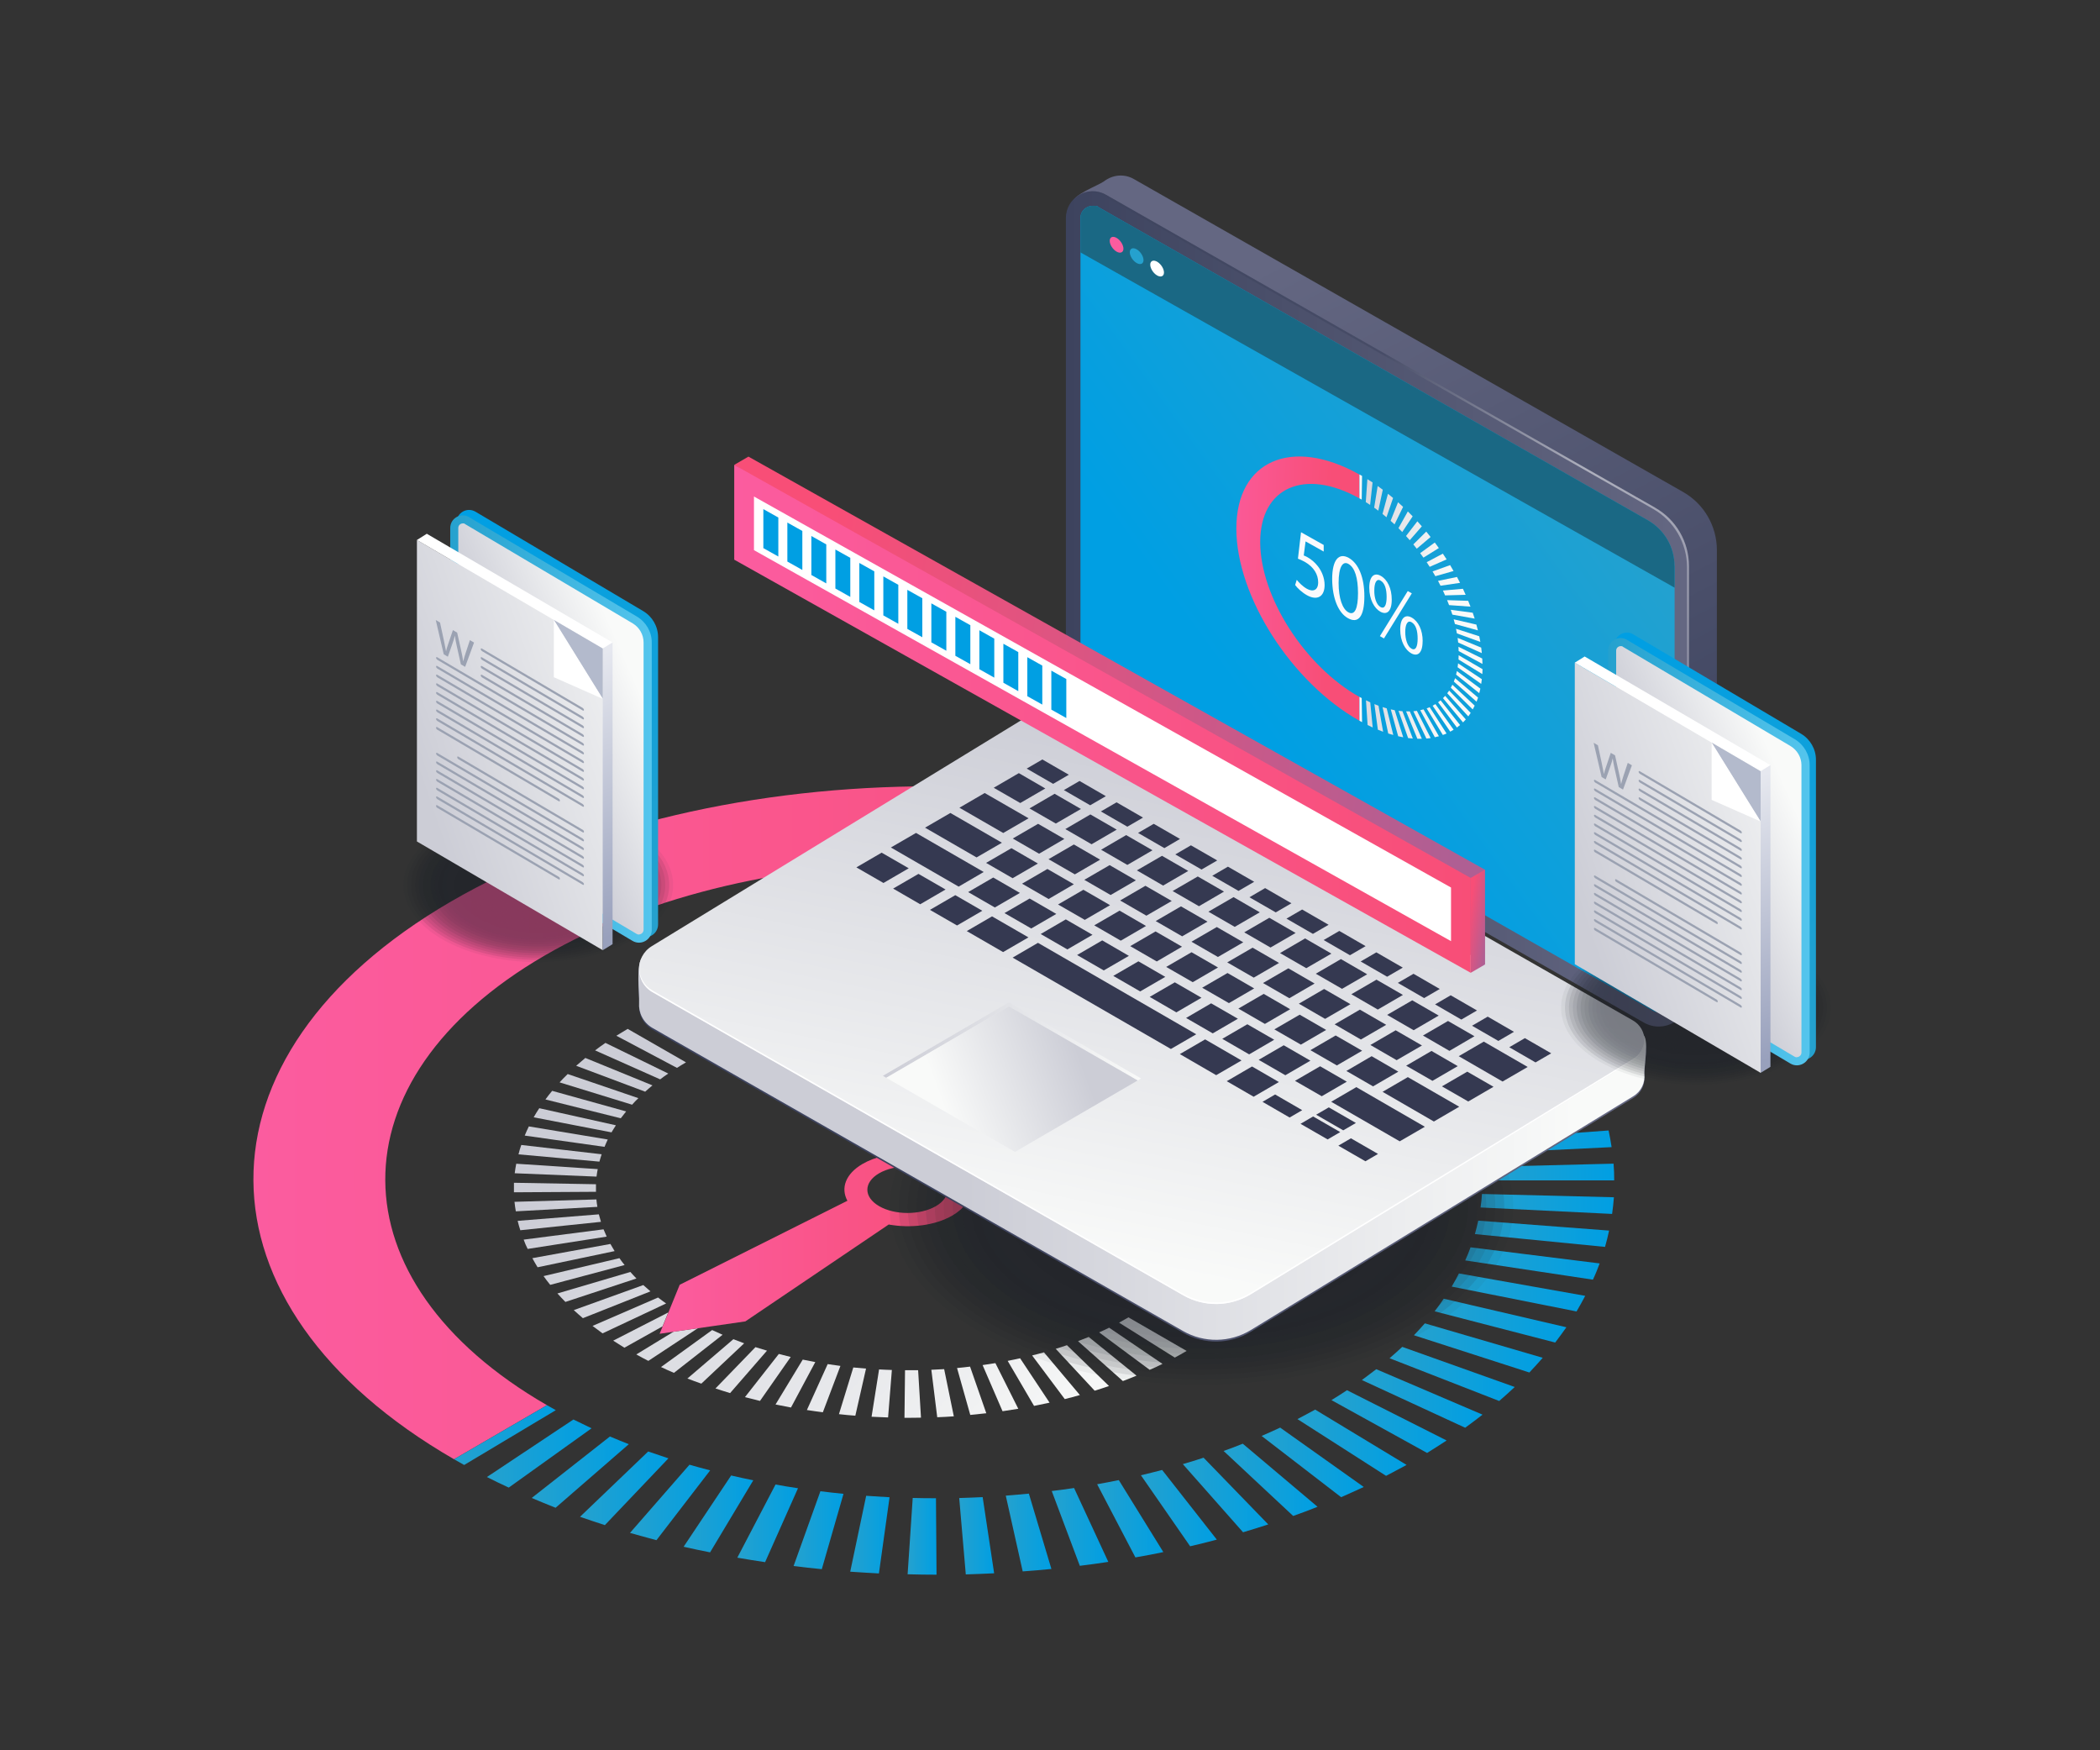 <?xml version="1.0" encoding="UTF-8"?>
<svg id="Layer_4" xmlns="http://www.w3.org/2000/svg" xmlns:xlink="http://www.w3.org/1999/xlink" version="1.1" viewBox="0 0 3000 2500">
  <rect x="0" y="0" width="3000" height="2500" fill="#333333" stroke="none"/>
  <!-- Generator: Adobe Illustrator 30.0.0, SVG Export Plug-In . SVG Version: 2.1.1 Build 123)  -->
  <defs>
    <style>
      .st0 {
        fill: #fafafd;
      }

      .st1 {
        fill: #1a6884;
      }

      .st2 {
        fill: #353951;
      }

      .st3, .st4 {
        isolation: isolate;
      }

      .st5 {
        fill: #151a23;
      }

      .st4 {
        fill: url(#Unbenannter_Verlauf_538);
        opacity: .5;
      }

      .st6 {
        fill: #fff;
      }

      .st7 {
        opacity: .9;
      }

      .st8 {
        opacity: .9;
      }

      .st9 {
        opacity: .8;
      }

      .st10 {
        opacity: .8;
      }

      .st11 {
        opacity: .8;
      }

      .st12 {
        opacity: .7;
      }

      .st13 {
        opacity: .7;
      }

      .st14 {
        opacity: .7;
      }

      .st15 {
        opacity: 1;
      }

      .st16 {
        opacity: .9;
      }

      .st17 {
        opacity: .5;
      }

      .st18 {
        opacity: .4;
      }

      .st19 {
        opacity: .4;
      }

      .st20 {
        opacity: .4;
      }

      .st21 {
        opacity: .6;
      }

      .st22 {
        opacity: .6;
      }

      .st23 {
        opacity: .6;
      }

      .st24 {
        opacity: .5;
      }

      .st25 {
        opacity: .5;
      }

      .st26 {
        opacity: .5;
      }

      .st27 {
        opacity: .5;
      }

      .st28 {
        opacity: .2;
      }

      .st29 {
        opacity: .2;
      }

      .st30 {
        opacity: .3;
      }

      .st31 {
        opacity: .3;
      }

      .st32 {
        opacity: .3;
      }

      .st33 {
        opacity: 0;
      }

      .st34 {
        opacity: .2;
      }

      .st35 {
        opacity: .1;
      }

      .st36 {
        opacity: 0;
      }

      .st37 {
        opacity: 0;
      }

      .st38 {
        fill: url(#Unbenannter_Verlauf_601);
      }

      .st39 {
        fill: url(#Unbenannter_Verlauf_600);
      }

      .st40 {
        fill: url(#Unbenannter_Verlauf_603);
      }

      .st41 {
        fill: url(#Unbenannter_Verlauf_602);
      }

      .st42 {
        fill: url(#Unbenannter_Verlauf_605);
      }

      .st43 {
        fill: url(#Unbenannter_Verlauf_604);
      }

      .st44 {
        fill: url(#Unbenannter_Verlauf_606);
      }

      .st45 {
        fill: url(#Unbenannter_Verlauf_609);
      }

      .st46 {
        fill: url(#Unbenannter_Verlauf_607);
      }

      .st47 {
        fill: url(#Unbenannter_Verlauf_608);
      }

      .st48 {
        fill: url(#Unbenannter_Verlauf_610);
      }

      .st49 {
        fill: url(#Unbenannter_Verlauf_611);
      }

      .st50 {
        fill: url(#Unbenannter_Verlauf_613);
      }

      .st51 {
        fill: url(#Unbenannter_Verlauf_615);
      }

      .st52 {
        fill: url(#Unbenannter_Verlauf_627);
      }

      .st53 {
        fill: url(#Unbenannter_Verlauf_626);
      }

      .st54 {
        fill: url(#Unbenannter_Verlauf_612);
      }

      .st55 {
        fill: url(#Unbenannter_Verlauf_614);
      }

      .st56 {
        fill: url(#Unbenannter_Verlauf_525);
      }

      .st57 {
        fill: url(#Unbenannter_Verlauf_523);
      }

      .st58 {
        fill: url(#Unbenannter_Verlauf_524);
      }

      .st59 {
        fill: url(#Unbenannter_Verlauf_521);
      }

      .st60 {
        fill: url(#Unbenannter_Verlauf_522);
      }

      .st61 {
        fill: url(#Unbenannter_Verlauf_520);
      }

      .st62 {
        fill: url(#Unbenannter_Verlauf_526);
      }

      .st63 {
        fill: url(#Unbenannter_Verlauf_529);
      }

      .st64 {
        fill: url(#Unbenannter_Verlauf_527);
      }

      .st65 {
        fill: url(#Unbenannter_Verlauf_528);
      }

      .st66 {
        fill: url(#Unbenannter_Verlauf_514);
      }

      .st67 {
        fill: url(#Unbenannter_Verlauf_515);
      }

      .st68 {
        fill: url(#Unbenannter_Verlauf_512);
      }

      .st69 {
        fill: url(#Unbenannter_Verlauf_586);
      }

      .st70 {
        fill: url(#Unbenannter_Verlauf_585);
      }

      .st71 {
        fill: url(#Unbenannter_Verlauf_583);
      }

      .st72 {
        fill: url(#Unbenannter_Verlauf_580);
      }

      .st73 {
        fill: url(#Unbenannter_Verlauf_588);
      }

      .st74 {
        fill: url(#Unbenannter_Verlauf_587);
      }

      .st75 {
        fill: url(#Unbenannter_Verlauf_553);
      }

      .st76 {
        fill: url(#Unbenannter_Verlauf_554);
      }

      .st77 {
        fill: url(#Unbenannter_Verlauf_551);
      }

      .st78 {
        fill: url(#Unbenannter_Verlauf_552);
      }

      .st79 {
        fill: url(#Unbenannter_Verlauf_557);
      }

      .st80 {
        fill: url(#Unbenannter_Verlauf_558);
      }

      .st81 {
        fill: url(#Unbenannter_Verlauf_559);
      }

      .st82 {
        fill: url(#Unbenannter_Verlauf_574);
      }

      .st83 {
        fill: url(#Unbenannter_Verlauf_577);
      }

      .st84 {
        fill: url(#Unbenannter_Verlauf_575);
      }

      .st85 {
        fill: url(#Unbenannter_Verlauf_578);
      }

      .st86 {
        fill: url(#Unbenannter_Verlauf_576);
      }

      .st87 {
        fill: url(#Unbenannter_Verlauf_582);
      }

      .st88 {
        fill: url(#Unbenannter_Verlauf_581);
      }

      .st89 {
        fill: url(#Unbenannter_Verlauf_584);
      }

      .st90 {
        fill: url(#Unbenannter_Verlauf_589);
      }

      .st91 {
        fill: url(#Unbenannter_Verlauf_573);
      }

      .st92 {
        fill: url(#Unbenannter_Verlauf_572);
      }

      .st93 {
        fill: url(#Unbenannter_Verlauf_570);
      }

      .st94 {
        fill: url(#Unbenannter_Verlauf_571);
      }

      .st95 {
        fill: url(#Unbenannter_Verlauf_579);
      }

      .st96 {
        fill: url(#Unbenannter_Verlauf_597);
      }

      .st97 {
        fill: url(#Unbenannter_Verlauf_594);
      }

      .st98 {
        fill: url(#Unbenannter_Verlauf_595);
      }

      .st99 {
        fill: url(#Unbenannter_Verlauf_592);
      }

      .st100 {
        fill: url(#Unbenannter_Verlauf_544);
      }

      .st101 {
        fill: url(#Unbenannter_Verlauf_540);
      }

      .st102 {
        fill: url(#Unbenannter_Verlauf_543);
      }

      .st103 {
        fill: url(#Unbenannter_Verlauf_541);
      }

      .st104 {
        fill: url(#Unbenannter_Verlauf_513);
      }

      .st105 {
        fill: url(#Unbenannter_Verlauf_510);
      }

      .st106 {
        fill: url(#Unbenannter_Verlauf_511);
      }

      .st107 {
        fill: url(#Unbenannter_Verlauf_517);
      }

      .st108 {
        fill: url(#Unbenannter_Verlauf_518);
      }

      .st109 {
        fill: url(#Unbenannter_Verlauf_519);
      }

      .st110 {
        fill: url(#Unbenannter_Verlauf_516);
      }

      .st111 {
        fill: url(#Unbenannter_Verlauf_534);
      }

      .st112 {
        fill: url(#Unbenannter_Verlauf_533);
      }

      .st113 {
        fill: url(#Unbenannter_Verlauf_531);
      }

      .st114 {
        fill: url(#Unbenannter_Verlauf_549);
      }

      .st115 {
        fill: url(#Unbenannter_Verlauf_546);
      }

      .st116 {
        fill: url(#Unbenannter_Verlauf_547);
      }

      .st117 {
        fill: url(#Unbenannter_Verlauf_542);
      }

      .st118 {
        fill: url(#Unbenannter_Verlauf_545);
      }

      .st119 {
        fill: url(#Unbenannter_Verlauf_548);
      }

      .st120 {
        fill: url(#Unbenannter_Verlauf_536);
      }

      .st121 {
        fill: url(#Unbenannter_Verlauf_539);
      }

      .st122 {
        fill: url(#Unbenannter_Verlauf_532);
      }

      .st123 {
        fill: url(#Unbenannter_Verlauf_537);
      }

      .st124 {
        fill: url(#Unbenannter_Verlauf_530);
      }

      .st125 {
        fill: url(#Unbenannter_Verlauf_535);
      }

      .st126 {
        fill: url(#Unbenannter_Verlauf_555);
      }

      .st127 {
        fill: url(#Unbenannter_Verlauf_556);
      }

      .st128 {
        fill: url(#Unbenannter_Verlauf_550);
      }

      .st129 {
        fill: url(#Unbenannter_Verlauf_593);
      }

      .st130 {
        fill: url(#Unbenannter_Verlauf_590);
      }

      .st131 {
        fill: url(#Unbenannter_Verlauf_591);
      }

      .st132 {
        fill: url(#Unbenannter_Verlauf_598);
      }

      .st133 {
        fill: url(#Unbenannter_Verlauf_599);
      }

      .st134 {
        fill: url(#Unbenannter_Verlauf_596);
      }

      .st135 {
        fill: url(#Unbenannter_Verlauf_565);
      }

      .st136 {
        fill: url(#Unbenannter_Verlauf_566);
      }

      .st137 {
        fill: url(#Unbenannter_Verlauf_569);
      }

      .st138 {
        fill: url(#Unbenannter_Verlauf_560);
      }

      .st139 {
        fill: url(#Unbenannter_Verlauf_563);
      }

      .st140 {
        fill: url(#Unbenannter_Verlauf_564);
      }

      .st141 {
        fill: url(#Unbenannter_Verlauf_561);
      }

      .st142 {
        fill: url(#Unbenannter_Verlauf_562);
      }

      .st143 {
        fill: url(#Unbenannter_Verlauf_567);
      }

      .st144 {
        fill: url(#Unbenannter_Verlauf_568);
      }

      .st145 {
        fill: url(#Unbenannter_Verlauf_623);
      }

      .st146 {
        fill: url(#Unbenannter_Verlauf_621);
      }

      .st147 {
        fill: url(#Unbenannter_Verlauf_624);
      }

      .st148 {
        fill: url(#Unbenannter_Verlauf_620);
      }

      .st149 {
        fill: url(#Unbenannter_Verlauf_625);
      }

      .st150 {
        fill: url(#Unbenannter_Verlauf_622);
      }

      .st151 {
        fill: url(#Unbenannter_Verlauf_616);
      }

      .st152 {
        fill: url(#Unbenannter_Verlauf_619);
      }

      .st153 {
        fill: url(#Unbenannter_Verlauf_618);
      }

      .st154 {
        fill: url(#Unbenannter_Verlauf_617);
      }

      .st155 {
        fill: url(#Unbenannter_Verlauf_509);
      }

      .st156 {
        fill: #9ba2b2;
      }

      .st157 {
        fill: #b3bacc;
      }

      .st158 {
        opacity: 0;
      }
    </style>
    <linearGradient id="Unbenannter_Verlauf_627" data-name="Unbenannter Verlauf 627" x1="1055.9" y1="1099.9" x2="1651.1" y2="540.9" gradientTransform="translate(0 2500) scale(1 -1)" gradientUnits="userSpaceOnUse">
      <stop offset="0" stop-color="#cccdd6"/>
      <stop offset="1" stop-color="#f9faf9"/>
    </linearGradient>
    <linearGradient id="Unbenannter_Verlauf_626" data-name="Unbenannter Verlauf 626" x1="1032.8" y1="1075.3" x2="1628.1" y2="516.3" gradientTransform="translate(0 2500) scale(1 -1)" gradientUnits="userSpaceOnUse">
      <stop offset="0" stop-color="#cccdd6"/>
      <stop offset="1" stop-color="#f9faf9"/>
    </linearGradient>
    <linearGradient id="Unbenannter_Verlauf_625" data-name="Unbenannter Verlauf 625" x1="947.9" y1="985" x2="1543.2" y2="426" gradientTransform="translate(0 2500) scale(1 -1)" gradientUnits="userSpaceOnUse">
      <stop offset="0" stop-color="#cccdd6"/>
      <stop offset="1" stop-color="#f9faf9"/>
    </linearGradient>
    <linearGradient id="Unbenannter_Verlauf_624" data-name="Unbenannter Verlauf 624" x1="904.3" y1="938.6" x2="1499.6" y2="379.6" gradientTransform="translate(0 2500) scale(1 -1)" gradientUnits="userSpaceOnUse">
      <stop offset="0" stop-color="#cccdd6"/>
      <stop offset="1" stop-color="#f9faf9"/>
    </linearGradient>
    <linearGradient id="Unbenannter_Verlauf_623" data-name="Unbenannter Verlauf 623" x1="883.6" y1="916.5" x2="1478.9" y2="357.5" gradientTransform="translate(0 2500) scale(1 -1)" gradientUnits="userSpaceOnUse">
      <stop offset="0" stop-color="#cccdd6"/>
      <stop offset="1" stop-color="#f9faf9"/>
    </linearGradient>
    <linearGradient id="Unbenannter_Verlauf_622" data-name="Unbenannter Verlauf 622" x1="925.8" y1="961.4" x2="1521" y2="402.4" gradientTransform="translate(0 2500) scale(1 -1)" gradientUnits="userSpaceOnUse">
      <stop offset="0" stop-color="#cccdd6"/>
      <stop offset="1" stop-color="#f9faf9"/>
    </linearGradient>
    <linearGradient id="Unbenannter_Verlauf_621" data-name="Unbenannter Verlauf 621" x1="863.9" y1="895.6" x2="1459.2" y2="336.5" gradientTransform="translate(0 2500) scale(1 -1)" gradientUnits="userSpaceOnUse">
      <stop offset="0" stop-color="#cccdd6"/>
      <stop offset="1" stop-color="#f9faf9"/>
    </linearGradient>
    <linearGradient id="Unbenannter_Verlauf_620" data-name="Unbenannter Verlauf 620" x1="845.3" y1="875.7" x2="1440.5" y2="316.7" gradientTransform="translate(0 2500) scale(1 -1)" gradientUnits="userSpaceOnUse">
      <stop offset="0" stop-color="#cccdd6"/>
      <stop offset="1" stop-color="#f9faf9"/>
    </linearGradient>
    <linearGradient id="Unbenannter_Verlauf_619" data-name="Unbenannter Verlauf 619" x1="827.9" y1="857.2" x2="1423.2" y2="298.2" gradientTransform="translate(0 2500) scale(1 -1)" gradientUnits="userSpaceOnUse">
      <stop offset="0" stop-color="#cccdd6"/>
      <stop offset="1" stop-color="#f9faf9"/>
    </linearGradient>
    <linearGradient id="Unbenannter_Verlauf_618" data-name="Unbenannter Verlauf 618" x1="811.9" y1="840.1" x2="1407.2" y2="281.1" gradientTransform="translate(0 2500) scale(1 -1)" gradientUnits="userSpaceOnUse">
      <stop offset="0" stop-color="#cccdd6"/>
      <stop offset="1" stop-color="#f9faf9"/>
    </linearGradient>
    <linearGradient id="Unbenannter_Verlauf_617" data-name="Unbenannter Verlauf 617" x1="797.3" y1="824.6" x2="1392.6" y2="265.6" gradientTransform="translate(0 2500) scale(1 -1)" gradientUnits="userSpaceOnUse">
      <stop offset="0" stop-color="#cccdd6"/>
      <stop offset="1" stop-color="#f9faf9"/>
    </linearGradient>
    <linearGradient id="Unbenannter_Verlauf_616" data-name="Unbenannter Verlauf 616" x1="784.3" y1="810.7" x2="1379.5" y2="251.7" gradientTransform="translate(0 2500) scale(1 -1)" gradientUnits="userSpaceOnUse">
      <stop offset="0" stop-color="#cccdd6"/>
      <stop offset="1" stop-color="#f9faf9"/>
    </linearGradient>
    <linearGradient id="Unbenannter_Verlauf_615" data-name="Unbenannter Verlauf 615" x1="772.8" y1="798.5" x2="1368.1" y2="239.5" gradientTransform="translate(0 2500) scale(1 -1)" gradientUnits="userSpaceOnUse">
      <stop offset="0" stop-color="#cccdd6"/>
      <stop offset="1" stop-color="#f9faf9"/>
    </linearGradient>
    <linearGradient id="Unbenannter_Verlauf_614" data-name="Unbenannter Verlauf 614" x1="763.1" y1="788.2" x2="1358.4" y2="229.2" gradientTransform="translate(0 2500) scale(1 -1)" gradientUnits="userSpaceOnUse">
      <stop offset="0" stop-color="#cccdd6"/>
      <stop offset="1" stop-color="#f9faf9"/>
    </linearGradient>
    <linearGradient id="Unbenannter_Verlauf_613" data-name="Unbenannter Verlauf 613" x1="755.1" y1="779.7" x2="1350.4" y2="220.7" gradientTransform="translate(0 2500) scale(1 -1)" gradientUnits="userSpaceOnUse">
      <stop offset="0" stop-color="#cccdd6"/>
      <stop offset="1" stop-color="#f9faf9"/>
    </linearGradient>
    <linearGradient id="Unbenannter_Verlauf_612" data-name="Unbenannter Verlauf 612" x1="749.1" y1="773.2" x2="1344.3" y2="214.2" gradientTransform="translate(0 2500) scale(1 -1)" gradientUnits="userSpaceOnUse">
      <stop offset="0" stop-color="#cccdd6"/>
      <stop offset="1" stop-color="#f9faf9"/>
    </linearGradient>
    <linearGradient id="Unbenannter_Verlauf_611" data-name="Unbenannter Verlauf 611" x1="744.9" y1="768.8" x2="1340.2" y2="209.8" gradientTransform="translate(0 2500) scale(1 -1)" gradientUnits="userSpaceOnUse">
      <stop offset="0" stop-color="#cccdd6"/>
      <stop offset="1" stop-color="#f9faf9"/>
    </linearGradient>
    <linearGradient id="Unbenannter_Verlauf_610" data-name="Unbenannter Verlauf 610" x1="742.7" y1="766.4" x2="1338" y2="207.4" gradientTransform="translate(0 2500) scale(1 -1)" gradientUnits="userSpaceOnUse">
      <stop offset="0" stop-color="#cccdd6"/>
      <stop offset="1" stop-color="#f9faf9"/>
    </linearGradient>
    <linearGradient id="Unbenannter_Verlauf_609" data-name="Unbenannter Verlauf 609" x1="742.3" y1="766.1" x2="1337.6" y2="207.1" gradientTransform="translate(0 2500) scale(1 -1)" gradientUnits="userSpaceOnUse">
      <stop offset="0" stop-color="#cccdd6"/>
      <stop offset="1" stop-color="#f9faf9"/>
    </linearGradient>
    <linearGradient id="Unbenannter_Verlauf_608" data-name="Unbenannter Verlauf 608" x1="744" y1="767.8" x2="1339.2" y2="208.8" gradientTransform="translate(0 2500) scale(1 -1)" gradientUnits="userSpaceOnUse">
      <stop offset="0" stop-color="#cccdd6"/>
      <stop offset="1" stop-color="#f9faf9"/>
    </linearGradient>
    <linearGradient id="Unbenannter_Verlauf_607" data-name="Unbenannter Verlauf 607" x1="743.2" y1="767" x2="1338.5" y2="207.9" gradientTransform="translate(0 2500) scale(1 -1)" gradientUnits="userSpaceOnUse">
      <stop offset="0" stop-color="#cccdd6"/>
      <stop offset="1" stop-color="#f9faf9"/>
    </linearGradient>
    <linearGradient id="Unbenannter_Verlauf_606" data-name="Unbenannter Verlauf 606" x1="750.3" y1="774.5" x2="1345.5" y2="215.5" gradientTransform="translate(0 2500) scale(1 -1)" gradientUnits="userSpaceOnUse">
      <stop offset="0" stop-color="#cccdd6"/>
      <stop offset="1" stop-color="#f9faf9"/>
    </linearGradient>
    <linearGradient id="Unbenannter_Verlauf_605" data-name="Unbenannter Verlauf 605" x1="760" y1="784.9" x2="1355.3" y2="225.9" gradientTransform="translate(0 2500) scale(1 -1)" gradientUnits="userSpaceOnUse">
      <stop offset="0" stop-color="#cccdd6"/>
      <stop offset="1" stop-color="#f9faf9"/>
    </linearGradient>
    <linearGradient id="Unbenannter_Verlauf_604" data-name="Unbenannter Verlauf 604" x1="769" y1="794.4" x2="1364.3" y2="235.4" gradientTransform="translate(0 2500) scale(1 -1)" gradientUnits="userSpaceOnUse">
      <stop offset="0" stop-color="#cccdd6"/>
      <stop offset="1" stop-color="#f9faf9"/>
    </linearGradient>
    <linearGradient id="Unbenannter_Verlauf_603" data-name="Unbenannter Verlauf 603" x1="779.8" y1="805.9" x2="1375.1" y2="246.9" gradientTransform="translate(0 2500) scale(1 -1)" gradientUnits="userSpaceOnUse">
      <stop offset="0" stop-color="#cccdd6"/>
      <stop offset="1" stop-color="#f9faf9"/>
    </linearGradient>
    <linearGradient id="Unbenannter_Verlauf_602" data-name="Unbenannter Verlauf 602" x1="792.2" y1="819.2" x2="1387.5" y2="260.2" gradientTransform="translate(0 2500) scale(1 -1)" gradientUnits="userSpaceOnUse">
      <stop offset="0" stop-color="#cccdd6"/>
      <stop offset="1" stop-color="#f9faf9"/>
    </linearGradient>
    <linearGradient id="Unbenannter_Verlauf_601" data-name="Unbenannter Verlauf 601" x1="806.3" y1="834.2" x2="1401.6" y2="275.2" gradientTransform="translate(0 2500) scale(1 -1)" gradientUnits="userSpaceOnUse">
      <stop offset="0" stop-color="#cccdd6"/>
      <stop offset="1" stop-color="#f9faf9"/>
    </linearGradient>
    <linearGradient id="Unbenannter_Verlauf_600" data-name="Unbenannter Verlauf 600" x1="939.8" y1="976.3" x2="1535.1" y2="417.3" gradientTransform="translate(0 2500) scale(1 -1)" gradientUnits="userSpaceOnUse">
      <stop offset="0" stop-color="#cccdd6"/>
      <stop offset="1" stop-color="#f9faf9"/>
    </linearGradient>
    <linearGradient id="Unbenannter_Verlauf_599" data-name="Unbenannter Verlauf 599" x1="821.8" y1="850.7" x2="1417.1" y2="291.7" gradientTransform="translate(0 2500) scale(1 -1)" gradientUnits="userSpaceOnUse">
      <stop offset="0" stop-color="#cccdd6"/>
      <stop offset="1" stop-color="#f9faf9"/>
    </linearGradient>
    <linearGradient id="Unbenannter_Verlauf_598" data-name="Unbenannter Verlauf 598" x1="917.9" y1="953" x2="1513.2" y2="394" gradientTransform="translate(0 2500) scale(1 -1)" gradientUnits="userSpaceOnUse">
      <stop offset="0" stop-color="#cccdd6"/>
      <stop offset="1" stop-color="#f9faf9"/>
    </linearGradient>
    <linearGradient id="Unbenannter_Verlauf_597" data-name="Unbenannter Verlauf 597" x1="838.7" y1="868.7" x2="1434" y2="309.7" gradientTransform="translate(0 2500) scale(1 -1)" gradientUnits="userSpaceOnUse">
      <stop offset="0" stop-color="#cccdd6"/>
      <stop offset="1" stop-color="#f9faf9"/>
    </linearGradient>
    <linearGradient id="Unbenannter_Verlauf_596" data-name="Unbenannter Verlauf 596" x1="896.5" y1="930.3" x2="1491.8" y2="371.3" gradientTransform="translate(0 2500) scale(1 -1)" gradientUnits="userSpaceOnUse">
      <stop offset="0" stop-color="#cccdd6"/>
      <stop offset="1" stop-color="#f9faf9"/>
    </linearGradient>
    <linearGradient id="Unbenannter_Verlauf_595" data-name="Unbenannter Verlauf 595" x1="876.2" y1="908.7" x2="1471.5" y2="349.6" gradientTransform="translate(0 2500) scale(1 -1)" gradientUnits="userSpaceOnUse">
      <stop offset="0" stop-color="#cccdd6"/>
      <stop offset="1" stop-color="#f9faf9"/>
    </linearGradient>
    <linearGradient id="Unbenannter_Verlauf_594" data-name="Unbenannter Verlauf 594" x1="962.2" y1="1000.2" x2="1557.5" y2="441.2" gradientTransform="translate(0 2500) scale(1 -1)" gradientUnits="userSpaceOnUse">
      <stop offset="0" stop-color="#cccdd6"/>
      <stop offset="1" stop-color="#f9faf9"/>
    </linearGradient>
    <linearGradient id="Unbenannter_Verlauf_593" data-name="Unbenannter Verlauf 593" x1="985" y1="1024.5" x2="1580.3" y2="465.5" gradientTransform="translate(0 2500) scale(1 -1)" gradientUnits="userSpaceOnUse">
      <stop offset="0" stop-color="#cccdd6"/>
      <stop offset="1" stop-color="#f9faf9"/>
    </linearGradient>
    <linearGradient id="Unbenannter_Verlauf_592" data-name="Unbenannter Verlauf 592" x1="1008.2" y1="1049.2" x2="1603.5" y2="490.2" gradientTransform="translate(0 2500) scale(1 -1)" gradientUnits="userSpaceOnUse">
      <stop offset="0" stop-color="#cccdd6"/>
      <stop offset="1" stop-color="#f9faf9"/>
    </linearGradient>
    <linearGradient id="Unbenannter_Verlauf_591" data-name="Unbenannter Verlauf 591" x1="1078.7" y1="1124.2" x2="1674" y2="565.2" gradientTransform="translate(0 2500) scale(1 -1)" gradientUnits="userSpaceOnUse">
      <stop offset="0" stop-color="#cccdd6"/>
      <stop offset="1" stop-color="#f9faf9"/>
    </linearGradient>
    <linearGradient id="Unbenannter_Verlauf_590" data-name="Unbenannter Verlauf 590" x1="856.9" y1="888.1" x2="1452.2" y2="329" gradientTransform="translate(0 2500) scale(1 -1)" gradientUnits="userSpaceOnUse">
      <stop offset="0" stop-color="#cccdd6"/>
      <stop offset="1" stop-color="#f9faf9"/>
    </linearGradient>
    <linearGradient id="Unbenannter_Verlauf_589" data-name="Unbenannter Verlauf 589" x1="942.3" y1="724" x2="1386.5" y2="724" gradientTransform="translate(0 2500) scale(1 -1)" gradientUnits="userSpaceOnUse">
      <stop offset="0" stop-color="#fb5c9f"/>
      <stop offset="1" stop-color="#f84e77"/>
    </linearGradient>
    <linearGradient id="Unbenannter_Verlauf_588" data-name="Unbenannter Verlauf 588" x1="362" y1="896.3" x2="2019.2" y2="896.3" gradientTransform="translate(0 2500) scale(1 -1)" gradientUnits="userSpaceOnUse">
      <stop offset="0" stop-color="#fb5c9f"/>
      <stop offset="1" stop-color="#f84e77"/>
    </linearGradient>
    <linearGradient id="Unbenannter_Verlauf_587" data-name="Unbenannter Verlauf 587" x1="1629.8" y1="345.9" x2="1738.2" y2="345.9" gradientTransform="translate(0 2500) scale(1 -1)" gradientUnits="userSpaceOnUse">
      <stop offset="0" stop-color="#25a1ce"/>
      <stop offset="1" stop-color="#009fe3"/>
    </linearGradient>
    <linearGradient id="Unbenannter_Verlauf_586" data-name="Unbenannter Verlauf 586" x1="1567.3" y1="330.7" x2="1661.9" y2="330.7" gradientTransform="translate(0 2500) scale(1 -1)" gradientUnits="userSpaceOnUse">
      <stop offset="0" stop-color="#25a1ce"/>
      <stop offset="1" stop-color="#009fe3"/>
    </linearGradient>
    <linearGradient id="Unbenannter_Verlauf_585" data-name="Unbenannter Verlauf 585" x1="976.7" y1="337.5" x2="1076.2" y2="337.5" gradientTransform="translate(0 2500) scale(1 -1)" gradientUnits="userSpaceOnUse">
      <stop offset="0" stop-color="#25a1ce"/>
      <stop offset="1" stop-color="#009fe3"/>
    </linearGradient>
    <linearGradient id="Unbenannter_Verlauf_584" data-name="Unbenannter Verlauf 584" x1="1886.4" y1="1170" x2="2033.4" y2="1170" gradientTransform="translate(0 2500) scale(1 -1)" gradientUnits="userSpaceOnUse">
      <stop offset="0" stop-color="#25a1ce"/>
      <stop offset="1" stop-color="#009fe3"/>
    </linearGradient>
    <linearGradient id="Unbenannter_Verlauf_583" data-name="Unbenannter Verlauf 583" x1="1920.5" y1="1142.4" x2="2088.6" y2="1142.4" gradientTransform="translate(0 2500) scale(1 -1)" gradientUnits="userSpaceOnUse">
      <stop offset="0" stop-color="#25a1ce"/>
      <stop offset="1" stop-color="#009fe3"/>
    </linearGradient>
    <linearGradient id="Unbenannter_Verlauf_582" data-name="Unbenannter Verlauf 582" x1="1962.8" y1="1108.5" x2="2137.7" y2="1108.5" gradientTransform="translate(0 2500) scale(1 -1)" gradientUnits="userSpaceOnUse">
      <stop offset="0" stop-color="#25a1ce"/>
      <stop offset="1" stop-color="#009fe3"/>
    </linearGradient>
    <linearGradient id="Unbenannter_Verlauf_581" data-name="Unbenannter Verlauf 581" x1="2000.6" y1="1072.4" x2="2181.7" y2="1072.4" gradientTransform="translate(0 2500) scale(1 -1)" gradientUnits="userSpaceOnUse">
      <stop offset="0" stop-color="#25a1ce"/>
      <stop offset="1" stop-color="#009fe3"/>
    </linearGradient>
    <linearGradient id="Unbenannter_Verlauf_580" data-name="Unbenannter Verlauf 580" x1="2033" y1="1034.5" x2="2219.2" y2="1034.5" gradientTransform="translate(0 2500) scale(1 -1)" gradientUnits="userSpaceOnUse">
      <stop offset="0" stop-color="#25a1ce"/>
      <stop offset="1" stop-color="#009fe3"/>
    </linearGradient>
    <linearGradient id="Unbenannter_Verlauf_579" data-name="Unbenannter Verlauf 579" x1="2060.6" y1="994.7" x2="2250" y2="994.7" gradientTransform="translate(0 2500) scale(1 -1)" gradientUnits="userSpaceOnUse">
      <stop offset="0" stop-color="#25a1ce"/>
      <stop offset="1" stop-color="#009fe3"/>
    </linearGradient>
    <linearGradient id="Unbenannter_Verlauf_578" data-name="Unbenannter Verlauf 578" x1="2082.7" y1="953.4" x2="2274.2" y2="953.4" gradientTransform="translate(0 2500) scale(1 -1)" gradientUnits="userSpaceOnUse">
      <stop offset="0" stop-color="#25a1ce"/>
      <stop offset="1" stop-color="#009fe3"/>
    </linearGradient>
    <linearGradient id="Unbenannter_Verlauf_577" data-name="Unbenannter Verlauf 577" x1="2099.8" y1="911.6" x2="2291.8" y2="911.6" gradientTransform="translate(0 2500) scale(1 -1)" gradientUnits="userSpaceOnUse">
      <stop offset="0" stop-color="#25a1ce"/>
      <stop offset="1" stop-color="#009fe3"/>
    </linearGradient>
    <linearGradient id="Unbenannter_Verlauf_576" data-name="Unbenannter Verlauf 576" x1="2111" y1="868.8" x2="2302.3" y2="868.8" gradientTransform="translate(0 2500) scale(1 -1)" gradientUnits="userSpaceOnUse">
      <stop offset="0" stop-color="#25a1ce"/>
      <stop offset="1" stop-color="#009fe3"/>
    </linearGradient>
    <linearGradient id="Unbenannter_Verlauf_575" data-name="Unbenannter Verlauf 575" x1="2116.8" y1="825.8" x2="2306.1" y2="825.8" gradientTransform="translate(0 2500) scale(1 -1)" gradientUnits="userSpaceOnUse">
      <stop offset="0" stop-color="#25a1ce"/>
      <stop offset="1" stop-color="#009fe3"/>
    </linearGradient>
    <linearGradient id="Unbenannter_Verlauf_574" data-name="Unbenannter Verlauf 574" x1="2115.1" y1="780.4" x2="2305.6" y2="780.4" gradientTransform="translate(0 2500) scale(1 -1)" gradientUnits="userSpaceOnUse">
      <stop offset="0" stop-color="#25a1ce"/>
      <stop offset="1" stop-color="#009fe3"/>
    </linearGradient>
    <linearGradient id="Unbenannter_Verlauf_573" data-name="Unbenannter Verlauf 573" x1="2107" y1="737.7" x2="2298.7" y2="737.7" gradientTransform="translate(0 2500) scale(1 -1)" gradientUnits="userSpaceOnUse">
      <stop offset="0" stop-color="#25a1ce"/>
      <stop offset="1" stop-color="#009fe3"/>
    </linearGradient>
    <linearGradient id="Unbenannter_Verlauf_572" data-name="Unbenannter Verlauf 572" x1="2093.2" y1="695.3" x2="2285.2" y2="695.3" gradientTransform="translate(0 2500) scale(1 -1)" gradientUnits="userSpaceOnUse">
      <stop offset="0" stop-color="#25a1ce"/>
      <stop offset="1" stop-color="#009fe3"/>
    </linearGradient>
    <linearGradient id="Unbenannter_Verlauf_571" data-name="Unbenannter Verlauf 571" x1="2073.9" y1="654" x2="2264.6" y2="654" gradientTransform="translate(0 2500) scale(1 -1)" gradientUnits="userSpaceOnUse">
      <stop offset="0" stop-color="#25a1ce"/>
      <stop offset="1" stop-color="#009fe3"/>
    </linearGradient>
    <linearGradient id="Unbenannter_Verlauf_570" data-name="Unbenannter Verlauf 570" x1="2049.5" y1="613.7" x2="2237.8" y2="613.7" gradientTransform="translate(0 2500) scale(1 -1)" gradientUnits="userSpaceOnUse">
      <stop offset="0" stop-color="#25a1ce"/>
      <stop offset="1" stop-color="#009fe3"/>
    </linearGradient>
    <linearGradient id="Unbenannter_Verlauf_569" data-name="Unbenannter Verlauf 569" x1="2019.9" y1="574.7" x2="2203.9" y2="574.7" gradientTransform="translate(0 2500) scale(1 -1)" gradientUnits="userSpaceOnUse">
      <stop offset="0" stop-color="#25a1ce"/>
      <stop offset="1" stop-color="#009fe3"/>
    </linearGradient>
    <linearGradient id="Unbenannter_Verlauf_568" data-name="Unbenannter Verlauf 568" x1="1985" y1="537.5" x2="2164" y2="537.5" gradientTransform="translate(0 2500) scale(1 -1)" gradientUnits="userSpaceOnUse">
      <stop offset="0" stop-color="#25a1ce"/>
      <stop offset="1" stop-color="#009fe3"/>
    </linearGradient>
    <linearGradient id="Unbenannter_Verlauf_567" data-name="Unbenannter Verlauf 567" x1="1945.5" y1="502.4" x2="2118" y2="502.4" gradientTransform="translate(0 2500) scale(1 -1)" gradientUnits="userSpaceOnUse">
      <stop offset="0" stop-color="#25a1ce"/>
      <stop offset="1" stop-color="#009fe3"/>
    </linearGradient>
    <linearGradient id="Unbenannter_Verlauf_566" data-name="Unbenannter Verlauf 566" x1="1902" y1="469.4" x2="2066.6" y2="469.4" gradientTransform="translate(0 2500) scale(1 -1)" gradientUnits="userSpaceOnUse">
      <stop offset="0" stop-color="#25a1ce"/>
      <stop offset="1" stop-color="#009fe3"/>
    </linearGradient>
    <linearGradient id="Unbenannter_Verlauf_565" data-name="Unbenannter Verlauf 565" x1="648.6" y1="450.2" x2="794" y2="450.2" gradientTransform="translate(0 2500) scale(1 -1)" gradientUnits="userSpaceOnUse">
      <stop offset="0" stop-color="#25a1ce"/>
      <stop offset="1" stop-color="#009fe3"/>
    </linearGradient>
    <linearGradient id="Unbenannter_Verlauf_564" data-name="Unbenannter Verlauf 564" x1="1853.4" y1="439.3" x2="2009.4" y2="439.3" gradientTransform="translate(0 2500) scale(1 -1)" gradientUnits="userSpaceOnUse">
      <stop offset="0" stop-color="#25a1ce"/>
      <stop offset="1" stop-color="#009fe3"/>
    </linearGradient>
    <linearGradient id="Unbenannter_Verlauf_563" data-name="Unbenannter Verlauf 563" x1="695.5" y1="423.8" x2="845.1" y2="423.8" gradientTransform="translate(0 2500) scale(1 -1)" gradientUnits="userSpaceOnUse">
      <stop offset="0" stop-color="#25a1ce"/>
      <stop offset="1" stop-color="#009fe3"/>
    </linearGradient>
    <linearGradient id="Unbenannter_Verlauf_562" data-name="Unbenannter Verlauf 562" x1="1802.3" y1="411.2" x2="1948.2" y2="411.2" gradientTransform="translate(0 2500) scale(1 -1)" gradientUnits="userSpaceOnUse">
      <stop offset="0" stop-color="#25a1ce"/>
      <stop offset="1" stop-color="#009fe3"/>
    </linearGradient>
    <linearGradient id="Unbenannter_Verlauf_561" data-name="Unbenannter Verlauf 561" x1="759.6" y1="397.4" x2="898.3" y2="397.4" gradientTransform="translate(0 2500) scale(1 -1)" gradientUnits="userSpaceOnUse">
      <stop offset="0" stop-color="#25a1ce"/>
      <stop offset="1" stop-color="#009fe3"/>
    </linearGradient>
    <linearGradient id="Unbenannter_Verlauf_560" data-name="Unbenannter Verlauf 560" x1="1748" y1="386.3" x2="1882.1" y2="386.3" gradientTransform="translate(0 2500) scale(1 -1)" gradientUnits="userSpaceOnUse">
      <stop offset="0" stop-color="#25a1ce"/>
      <stop offset="1" stop-color="#009fe3"/>
    </linearGradient>
    <linearGradient id="Unbenannter_Verlauf_559" data-name="Unbenannter Verlauf 559" x1="828.5" y1="374.2" x2="954.9" y2="374.2" gradientTransform="translate(0 2500) scale(1 -1)" gradientUnits="userSpaceOnUse">
      <stop offset="0" stop-color="#25a1ce"/>
      <stop offset="1" stop-color="#009fe3"/>
    </linearGradient>
    <linearGradient id="Unbenannter_Verlauf_558" data-name="Unbenannter Verlauf 558" x1="1689.6" y1="364.6" x2="1811.8" y2="364.6" gradientTransform="translate(0 2500) scale(1 -1)" gradientUnits="userSpaceOnUse">
      <stop offset="0" stop-color="#25a1ce"/>
      <stop offset="1" stop-color="#009fe3"/>
    </linearGradient>
    <linearGradient id="Unbenannter_Verlauf_557" data-name="Unbenannter Verlauf 557" x1="900.1" y1="354" x2="1014.5" y2="354" gradientTransform="translate(0 2500) scale(1 -1)" gradientUnits="userSpaceOnUse">
      <stop offset="0" stop-color="#25a1ce"/>
      <stop offset="1" stop-color="#009fe3"/>
    </linearGradient>
    <linearGradient id="Unbenannter_Verlauf_556" data-name="Unbenannter Verlauf 556" x1="1053.4" y1="324.1" x2="1140" y2="324.1" gradientTransform="translate(0 2500) scale(1 -1)" gradientUnits="userSpaceOnUse">
      <stop offset="0" stop-color="#25a1ce"/>
      <stop offset="1" stop-color="#009fe3"/>
    </linearGradient>
    <linearGradient id="Unbenannter_Verlauf_555" data-name="Unbenannter Verlauf 555" x1="1502.5" y1="319" x2="1583.2" y2="319" gradientTransform="translate(0 2500) scale(1 -1)" gradientUnits="userSpaceOnUse">
      <stop offset="0" stop-color="#25a1ce"/>
      <stop offset="1" stop-color="#009fe3"/>
    </linearGradient>
    <linearGradient id="Unbenannter_Verlauf_554" data-name="Unbenannter Verlauf 554" x1="1133.6" y1="314.3" x2="1204.9" y2="314.3" gradientTransform="translate(0 2500) scale(1 -1)" gradientUnits="userSpaceOnUse">
      <stop offset="0" stop-color="#25a1ce"/>
      <stop offset="1" stop-color="#009fe3"/>
    </linearGradient>
    <linearGradient id="Unbenannter_Verlauf_553" data-name="Unbenannter Verlauf 553" x1="1436.9" y1="311" x2="1502" y2="311" gradientTransform="translate(0 2500) scale(1 -1)" gradientUnits="userSpaceOnUse">
      <stop offset="0" stop-color="#25a1ce"/>
      <stop offset="1" stop-color="#009fe3"/>
    </linearGradient>
    <linearGradient id="Unbenannter_Verlauf_552" data-name="Unbenannter Verlauf 552" x1="1214.6" y1="308.1" x2="1270.8" y2="308.1" gradientTransform="translate(0 2500) scale(1 -1)" gradientUnits="userSpaceOnUse">
      <stop offset="0" stop-color="#25a1ce"/>
      <stop offset="1" stop-color="#009fe3"/>
    </linearGradient>
    <linearGradient id="Unbenannter_Verlauf_551" data-name="Unbenannter Verlauf 551" x1="1370.3" y1="306.4" x2="1420.2" y2="306.4" gradientTransform="translate(0 2500) scale(1 -1)" gradientUnits="userSpaceOnUse">
      <stop offset="0" stop-color="#25a1ce"/>
      <stop offset="1" stop-color="#009fe3"/>
    </linearGradient>
    <linearGradient id="Unbenannter_Verlauf_550" data-name="Unbenannter Verlauf 550" x1="1296.7" y1="305.6" x2="1338" y2="305.6" gradientTransform="translate(0 2500) scale(1 -1)" gradientUnits="userSpaceOnUse">
      <stop offset="0" stop-color="#25a1ce"/>
      <stop offset="1" stop-color="#009fe3"/>
    </linearGradient>
    <linearGradient id="Unbenannter_Verlauf_549" data-name="Unbenannter Verlauf 549" x1="900.7" y1="1177.1" x2="688.7" y2="1764.5" gradientTransform="translate(0 2500) scale(1 -1)" gradientUnits="userSpaceOnUse">
      <stop offset="0" stop-color="#25a1ce"/>
      <stop offset="1" stop-color="#009fe3"/>
    </linearGradient>
    <linearGradient id="Unbenannter_Verlauf_548" data-name="Unbenannter Verlauf 548" x1="643.2" y1="1458.6" x2="931.1" y2="1458.6" gradientTransform="translate(0 2500) scale(1 -1)" gradientUnits="userSpaceOnUse">
      <stop offset="0" stop-color="#25a1ce"/>
      <stop offset="1" stop-color="#54c5ed"/>
    </linearGradient>
    <linearGradient id="Unbenannter_Verlauf_547" data-name="Unbenannter Verlauf 547" x1="754.5" y1="1444.3" x2="913.2" y2="1514.2" gradientTransform="translate(0 2500) scale(1 -1)" gradientUnits="userSpaceOnUse">
      <stop offset="0" stop-color="#cccdd6"/>
      <stop offset="1" stop-color="#f9faf9"/>
    </linearGradient>
    <linearGradient id="Unbenannter_Verlauf_546" data-name="Unbenannter Verlauf 546" x1="598.1" y1="1391" x2="982.3" y2="1523.2" gradientTransform="translate(0 2500) scale(1 -1)" gradientUnits="userSpaceOnUse">
      <stop offset="0" stop-color="#cccdd6"/>
      <stop offset="1" stop-color="#f9faf9"/>
    </linearGradient>
    <linearGradient id="Unbenannter_Verlauf_545" data-name="Unbenannter Verlauf 545" x1="932.6" y1="1183.8" x2="801.7" y2="1546.6" gradientTransform="translate(0 2500) scale(1 -1)" gradientUnits="userSpaceOnUse">
      <stop offset="0" stop-color="#98a0bc"/>
      <stop offset="1" stop-color="#e6e8ef"/>
    </linearGradient>
    <linearGradient id="Unbenannter_Verlauf_544" data-name="Unbenannter Verlauf 544" x1="2248.5" y1="1190.1" x2="1771.2" y2="2102.3" gradientTransform="translate(0 2500) scale(1 -1)" gradientUnits="userSpaceOnUse">
      <stop offset="0" stop-color="#3d435e"/>
      <stop offset="1" stop-color="#646782"/>
    </linearGradient>
    <linearGradient id="Unbenannter_Verlauf_543" data-name="Unbenannter Verlauf 543" x1="1522.7" y1="1630.3" x2="2412.8" y2="1630.3" gradientTransform="translate(0 2500) scale(1 -1)" gradientUnits="userSpaceOnUse">
      <stop offset="0" stop-color="#3d435e"/>
      <stop offset="1" stop-color="#646782"/>
    </linearGradient>
    <linearGradient id="Unbenannter_Verlauf_542" data-name="Unbenannter Verlauf 542" x1="2293.7" y1="1867.4" x2="1778.1" y2="1494.1" gradientTransform="translate(0 2500) scale(1 -1)" gradientUnits="userSpaceOnUse">
      <stop offset="0" stop-color="#25a1ce"/>
      <stop offset="1" stop-color="#009fe3"/>
    </linearGradient>
    <linearGradient id="Unbenannter_Verlauf_541" data-name="Unbenannter Verlauf 541" x1="1378.6" y1="1012.7" x2="2249.7" y2="1013.9" gradientTransform="translate(0 2500) scale(1 -1)" gradientUnits="userSpaceOnUse">
      <stop offset="0" stop-color="#3d435e"/>
      <stop offset="1" stop-color="#646782"/>
    </linearGradient>
    <linearGradient id="Unbenannter_Verlauf_540" data-name="Unbenannter Verlauf 540" x1="1378.6" y1="1015.1" x2="2249.7" y2="1016.3" gradientTransform="translate(0 2500) scale(1 -1)" gradientUnits="userSpaceOnUse">
      <stop offset="0" stop-color="#cccdd6"/>
      <stop offset="1" stop-color="#f9faf9"/>
    </linearGradient>
    <linearGradient id="Unbenannter_Verlauf_539" data-name="Unbenannter Verlauf 539" x1="1708.3" y1="1452.7" x2="1559.1" y2="704.4" gradientTransform="translate(0 2500) scale(1 -1)" gradientUnits="userSpaceOnUse">
      <stop offset="0" stop-color="#cccdd6"/>
      <stop offset="1" stop-color="#f9faf9"/>
    </linearGradient>
    <linearGradient id="Unbenannter_Verlauf_538" data-name="Unbenannter Verlauf 538" x1="1963.8" y1="1990.4" x2="2444.2" y2="1154.6" gradientTransform="translate(0 2500) scale(1 -1)" gradientUnits="userSpaceOnUse">
      <stop offset="0" stop-color="#3d435e"/>
      <stop offset=".3" stop-color="#fff"/>
      <stop offset="1" stop-color="#646782"/>
    </linearGradient>
    <linearGradient id="Unbenannter_Verlauf_537" data-name="Unbenannter Verlauf 537" x1="1261.3" y1="1012.5" x2="1630.1" y2="1012.5" gradientTransform="translate(0 2500) scale(1 -1)" gradientUnits="userSpaceOnUse">
      <stop offset="0" stop-color="#cccdd6"/>
      <stop offset="1" stop-color="#f9faf9"/>
    </linearGradient>
    <linearGradient id="Unbenannter_Verlauf_536" data-name="Unbenannter Verlauf 536" x1="1541.2" y1="993.7" x2="1346.3" y2="922.1" gradientTransform="translate(0 2500) scale(1 -1)" gradientUnits="userSpaceOnUse">
      <stop offset="0" stop-color="#cccdd6"/>
      <stop offset="1" stop-color="#f9faf9"/>
    </linearGradient>
    <linearGradient id="Unbenannter_Verlauf_535" data-name="Unbenannter Verlauf 535" x1="1585.2" y1="1723.2" x2="1604.9" y2="1723.2" gradientTransform="translate(0 1164.4) rotate(29.7) scale(1.2 -.9) skewX(-23.3)" gradientUnits="userSpaceOnUse">
      <stop offset="0" stop-color="#fb5c9f"/>
      <stop offset="1" stop-color="#f84e77"/>
    </linearGradient>
    <linearGradient id="Unbenannter_Verlauf_534" data-name="Unbenannter Verlauf 534" x1="1613.9" y1="1723.2" x2="1633.6" y2="1723.2" gradientTransform="translate(0 1164.4) rotate(29.7) scale(1.2 -.9) skewX(-23.3)" gradientUnits="userSpaceOnUse">
      <stop offset="0" stop-color="#25a1ce"/>
      <stop offset="1" stop-color="#009fe3"/>
    </linearGradient>
    <linearGradient id="Unbenannter_Verlauf_533" data-name="Unbenannter Verlauf 533" x1="1766.2" y1="1157" x2="1942.1" y2="1157" gradientTransform="translate(0 921.4) rotate(29.3) scale(1.1 -.9) skewX(-23.1)" gradientUnits="userSpaceOnUse">
      <stop offset="0" stop-color="#fb5c9f"/>
      <stop offset="1" stop-color="#f84e77"/>
    </linearGradient>
    <linearGradient id="Unbenannter_Verlauf_532" data-name="Unbenannter Verlauf 532" x1="1942.1" y1="1315.8" x2="1945.8" y2="1315.8" gradientTransform="translate(0 921.4) rotate(29.3) scale(1.1 -.9) skewX(-23.1)" gradientUnits="userSpaceOnUse">
      <stop offset="0" stop-color="#cccdd6"/>
      <stop offset="1" stop-color="#f9faf9"/>
    </linearGradient>
    <linearGradient id="Unbenannter_Verlauf_531" data-name="Unbenannter Verlauf 531" x1="1951.1" y1="1157" x2="2117.9" y2="1157" gradientTransform="translate(0 921.4) rotate(29.3) scale(1.1 -.9) skewX(-23.1)" gradientUnits="userSpaceOnUse">
      <stop offset="0" stop-color="#cccdd6"/>
      <stop offset="1" stop-color="#f9faf9"/>
    </linearGradient>
    <linearGradient id="Unbenannter_Verlauf_530" data-name="Unbenannter Verlauf 530" x1="1942.1" y1="998.2" x2="1945.8" y2="998.2" gradientTransform="translate(0 921.4) rotate(29.3) scale(1.1 -.9) skewX(-23.1)" gradientUnits="userSpaceOnUse">
      <stop offset="0" stop-color="#cccdd6"/>
      <stop offset="1" stop-color="#f9faf9"/>
    </linearGradient>
    <linearGradient id="Unbenannter_Verlauf_529" data-name="Unbenannter Verlauf 529" x1="2554.8" y1="1001.9" x2="2342.8" y2="1589.3" gradientTransform="translate(0 2500) scale(1 -1)" gradientUnits="userSpaceOnUse">
      <stop offset="0" stop-color="#25a1ce"/>
      <stop offset="1" stop-color="#009fe3"/>
    </linearGradient>
    <linearGradient id="Unbenannter_Verlauf_528" data-name="Unbenannter Verlauf 528" x1="2297.3" y1="1283.4" x2="2585.2" y2="1283.4" gradientTransform="translate(0 2500) scale(1 -1)" gradientUnits="userSpaceOnUse">
      <stop offset="0" stop-color="#25a1ce"/>
      <stop offset="1" stop-color="#54c5ed"/>
    </linearGradient>
    <linearGradient id="Unbenannter_Verlauf_527" data-name="Unbenannter Verlauf 527" x1="2408.6" y1="1269.1" x2="2567.3" y2="1339" gradientTransform="translate(0 2500) scale(1 -1)" gradientUnits="userSpaceOnUse">
      <stop offset="0" stop-color="#cccdd6"/>
      <stop offset="1" stop-color="#f9faf9"/>
    </linearGradient>
    <linearGradient id="Unbenannter_Verlauf_526" data-name="Unbenannter Verlauf 526" x1="2252.2" y1="1215.7" x2="2636.4" y2="1348" gradientTransform="translate(0 2500) scale(1 -1)" gradientUnits="userSpaceOnUse">
      <stop offset="0" stop-color="#cccdd6"/>
      <stop offset="1" stop-color="#f9faf9"/>
    </linearGradient>
    <linearGradient id="Unbenannter_Verlauf_525" data-name="Unbenannter Verlauf 525" x1="2586.7" y1="1008.6" x2="2455.8" y2="1371.4" gradientTransform="translate(0 2500) scale(1 -1)" gradientUnits="userSpaceOnUse">
      <stop offset="0" stop-color="#98a0bc"/>
      <stop offset="1" stop-color="#e6e8ef"/>
    </linearGradient>
    <linearGradient id="Unbenannter_Verlauf_524" data-name="Unbenannter Verlauf 524" x1="2095.7" y1="1408.2" x2="1158.9" y2="1552.2" gradientTransform="translate(0 2500) scale(1 -1)" gradientUnits="userSpaceOnUse">
      <stop offset="0" stop-color="#af5f93"/>
      <stop offset="1" stop-color="#f84e77"/>
    </linearGradient>
    <linearGradient id="Unbenannter_Verlauf_523" data-name="Unbenannter Verlauf 523" x1="1048.9" y1="1473.3" x2="2101" y2="1473.3" gradientTransform="translate(0 2500) scale(1 -1)" gradientUnits="userSpaceOnUse">
      <stop offset="0" stop-color="#fb5c9f"/>
      <stop offset="1" stop-color="#f84e77"/>
    </linearGradient>
    <linearGradient id="Unbenannter_Verlauf_522" data-name="Unbenannter Verlauf 522" x1="1090.5" y1="805.8" x2="1111.9" y2="805.8" gradientTransform="translate(0 949.3) rotate(29.3) scale(1.1 -.9) skewX(-23.1)" gradientUnits="userSpaceOnUse">
      <stop offset="0" stop-color="#25a1ce"/>
      <stop offset="1" stop-color="#009fe3"/>
    </linearGradient>
    <linearGradient id="Unbenannter_Verlauf_521" data-name="Unbenannter Verlauf 521" x1="1124.8" y1="805.8" x2="1146.2" y2="805.8" gradientTransform="translate(0 949.3) rotate(29.3) scale(1.1 -.9) skewX(-23.1)" gradientUnits="userSpaceOnUse">
      <stop offset="0" stop-color="#25a1ce"/>
      <stop offset="1" stop-color="#009fe3"/>
    </linearGradient>
    <linearGradient id="Unbenannter_Verlauf_520" data-name="Unbenannter Verlauf 520" x1="1159.1" y1="805.8" x2="1180.4" y2="805.8" gradientTransform="translate(0 949.3) rotate(29.3) scale(1.1 -.9) skewX(-23.1)" gradientUnits="userSpaceOnUse">
      <stop offset="0" stop-color="#25a1ce"/>
      <stop offset="1" stop-color="#009fe3"/>
    </linearGradient>
    <linearGradient id="Unbenannter_Verlauf_519" data-name="Unbenannter Verlauf 519" x1="1193.4" y1="805.8" x2="1214.7" y2="805.8" gradientTransform="translate(0 949.3) rotate(29.3) scale(1.1 -.9) skewX(-23.1)" gradientUnits="userSpaceOnUse">
      <stop offset="0" stop-color="#25a1ce"/>
      <stop offset="1" stop-color="#009fe3"/>
    </linearGradient>
    <linearGradient id="Unbenannter_Verlauf_518" data-name="Unbenannter Verlauf 518" x1="1227.6" y1="805.8" x2="1249" y2="805.8" gradientTransform="translate(0 949.3) rotate(29.3) scale(1.1 -.9) skewX(-23.1)" gradientUnits="userSpaceOnUse">
      <stop offset="0" stop-color="#25a1ce"/>
      <stop offset="1" stop-color="#009fe3"/>
    </linearGradient>
    <linearGradient id="Unbenannter_Verlauf_517" data-name="Unbenannter Verlauf 517" x1="1261.9" y1="805.8" x2="1283.3" y2="805.8" gradientTransform="translate(0 949.3) rotate(29.3) scale(1.1 -.9) skewX(-23.1)" gradientUnits="userSpaceOnUse">
      <stop offset="0" stop-color="#25a1ce"/>
      <stop offset="1" stop-color="#009fe3"/>
    </linearGradient>
    <linearGradient id="Unbenannter_Verlauf_516" data-name="Unbenannter Verlauf 516" x1="1296.2" y1="805.8" x2="1317.6" y2="805.8" gradientTransform="translate(0 949.3) rotate(29.3) scale(1.1 -.9) skewX(-23.1)" gradientUnits="userSpaceOnUse">
      <stop offset="0" stop-color="#25a1ce"/>
      <stop offset="1" stop-color="#009fe3"/>
    </linearGradient>
    <linearGradient id="Unbenannter_Verlauf_515" data-name="Unbenannter Verlauf 515" x1="1330.5" y1="805.8" x2="1351.9" y2="805.8" gradientTransform="translate(0 949.3) rotate(29.3) scale(1.1 -.9) skewX(-23.1)" gradientUnits="userSpaceOnUse">
      <stop offset="0" stop-color="#25a1ce"/>
      <stop offset="1" stop-color="#009fe3"/>
    </linearGradient>
    <linearGradient id="Unbenannter_Verlauf_514" data-name="Unbenannter Verlauf 514" x1="1364.8" y1="805.8" x2="1386.2" y2="805.8" gradientTransform="translate(0 949.3) rotate(29.3) scale(1.1 -.9) skewX(-23.1)" gradientUnits="userSpaceOnUse">
      <stop offset="0" stop-color="#25a1ce"/>
      <stop offset="1" stop-color="#009fe3"/>
    </linearGradient>
    <linearGradient id="Unbenannter_Verlauf_513" data-name="Unbenannter Verlauf 513" x1="1399.1" y1="805.8" x2="1420.4" y2="805.8" gradientTransform="translate(0 949.3) rotate(29.3) scale(1.1 -.9) skewX(-23.1)" gradientUnits="userSpaceOnUse">
      <stop offset="0" stop-color="#25a1ce"/>
      <stop offset="1" stop-color="#009fe3"/>
    </linearGradient>
    <linearGradient id="Unbenannter_Verlauf_512" data-name="Unbenannter Verlauf 512" x1="1433.4" y1="805.8" x2="1454.7" y2="805.8" gradientTransform="translate(0 949.3) rotate(29.3) scale(1.1 -.9) skewX(-23.1)" gradientUnits="userSpaceOnUse">
      <stop offset="0" stop-color="#25a1ce"/>
      <stop offset="1" stop-color="#009fe3"/>
    </linearGradient>
    <linearGradient id="Unbenannter_Verlauf_511" data-name="Unbenannter Verlauf 511" x1="1467.6" y1="805.8" x2="1489" y2="805.8" gradientTransform="translate(0 949.3) rotate(29.3) scale(1.1 -.9) skewX(-23.1)" gradientUnits="userSpaceOnUse">
      <stop offset="0" stop-color="#25a1ce"/>
      <stop offset="1" stop-color="#009fe3"/>
    </linearGradient>
    <linearGradient id="Unbenannter_Verlauf_510" data-name="Unbenannter Verlauf 510" x1="1501.9" y1="805.8" x2="1523.3" y2="805.8" gradientTransform="translate(0 949.3) rotate(29.3) scale(1.1 -.9) skewX(-23.1)" gradientUnits="userSpaceOnUse">
      <stop offset="0" stop-color="#25a1ce"/>
      <stop offset="1" stop-color="#009fe3"/>
    </linearGradient>
    <linearGradient id="Unbenannter_Verlauf_509" data-name="Unbenannter Verlauf 509" x1="2128.1" y1="1181.5" x2="2097" y2="1186.3" gradientTransform="translate(0 2500) scale(1 -1)" gradientUnits="userSpaceOnUse">
      <stop offset="0" stop-color="#af5f93"/>
      <stop offset="1" stop-color="#f84e77"/>
    </linearGradient>
  </defs>
  <g>
    <path class="st52" d="M1570.2,1903.1c4.9-2.2,9.7-4.4,14.3-6.7l76.2,51.7c-5.9,2.9-12,5.8-18.3,8.5l-72.2-53.5Z"/>
    <path class="st53" d="M1540.1,1915.6c5.2-2,10.1-4,15.2-6l68.3,55.3c-6.4,2.7-12.8,5.2-19.5,7.7l-64-56.9Z"/>
    <path class="st149" d="M980,1517.4c-4.5,2.6-8.8,5.3-12.9,7.9l-86.6-45.9c5.3-3.3,10.7-6.6,16.2-9.8l83.3,47.8Z"/>
    <path class="st147" d="M932.1,1550.3c-3.7,3-7.1,6-10.4,9l-98.6-37c4.3-3.7,8.6-7.4,13.1-11.2l95.9,39.2Z"/>
    <path class="st145" d="M912,1568.5c-3.3,3.1-6.2,6.2-9,9.4l-103.6-31.9c3.7-4.1,7.6-8,11.6-11.9l101.1,34.5Z"/>
    <path class="st150" d="M954.8,1533.3c-4.2,2.8-8,5.5-11.7,8.4l-93-41.4c4.8-3.6,9.8-7.3,14.8-10.7l89.8,43.8Z"/>
    <path class="st146" d="M894.5,1587.5c-2.7,3.3-5.3,6.6-7.7,9.8l-107.6-26.9c3-4.1,6.2-8.3,9.6-12.3l105.7,29.4Z"/>
    <g class="st3">
      <path class="st148" d="M879.8,1607.4c-2.1,3.3-4.3,6.7-6.2,10l-111.2-21.5c2.5-4.4,5-8.6,8-13l109.4,24.4Z"/>
      <path class="st152" d="M868.2,1627.7c-1.6,3.4-3.2,6.9-4.6,10.4l-114-16.1c1.8-4.5,3.8-8.8,5.9-13.1l112.7,18.7Z"/>
      <path class="st153" d="M859.5,1648.7c-1.2,3.5-2.2,7-3.2,10.5l-115.6-10.4c1.2-4.5,2.3-9,4-13.4l114.9,13.3Z"/>
      <path class="st154" d="M853.9,1669.9c-.7,3.5-1.3,7.2-1.7,10.7l-116.9-4.8c.6-4.5,1.3-9.1,2.2-13.6l116.5,7.7Z"/>
      <path class="st151" d="M851.4,1691.5c-.1,3.5-.1,7.2,0,10.8l-117.2.7c0-4.5,0-9,0-13.6l117.2,2.1Z"/>
      <path class="st51" d="M852,1713.2c.3,3.5.8,7.2,1.4,10.6l-116.5,6.4c-.9-4.5-1.4-9.1-1.9-13.6l117-3.4Z"/>
      <path class="st55" d="M855.5,1734.5c.9,3.6,2,7.2,3,10.7l-115.2,12c-1.5-4.5-2.7-9-3.8-13.4l115.9-9.3Z"/>
      <path class="st50" d="M862.2,1755.9c1.5,3.5,3,6.9,4.5,10.4l-112.9,17.6c-2.3-4.4-4.1-8.9-5.7-13.3l114.1-14.7Z"/>
      <path class="st54" d="M872,1776.8c2,3.4,3.9,6.7,6,10.2l-110,23.1c-2.7-4.3-5.1-8.6-7.5-13l111.5-20.3Z"/>
      <path class="st49" d="M884.9,1797.1c2.3,3.4,4.8,6.6,7.4,9.8l-106.3,28.3c-3.3-4.1-6.6-8.3-9.5-12.5l108.4-25.6Z"/>
      <path class="st48" d="M900.5,1816.8c2.8,3.2,5.7,6.2,8.7,9.3l-101.5,33.5c-4-4.1-7.8-8.1-11.4-12.1l104.2-30.7Z"/>
      <path class="st45" d="M819.6,1871.3l99.4-35.8c3.3,2.9,6.7,6,10.2,9l-96.5,38.3c-4.5-3.8-8.8-7.7-13-11.5Z"/>
      <path class="st47" d="M846.4,1893.9l93.7-40.6c3.6,2.9,7.5,5.7,11.5,8.5l-90.8,42.7c-4.9-3.5-9.7-7.2-14.4-10.7Z"/>
      <path class="st46" d="M876,1914.9l78.7-40.3-8.2,19.9-54.5,30.5c-5.4-3.3-10.8-6.7-16-10.1Z"/>
      <path class="st44" d="M962.3,1902.1l34.7-5-70.8,46.7c-5.8-3-11.7-6-17.2-9.2l53.3-32.5Z"/>
      <path class="st42" d="M1017.4,1899.8c4.9,2.3,9.9,4.5,14.9,6.7l-69.5,54.4c-6.3-2.6-12.4-5.4-18.5-8.3l73-52.8Z"/>
      <path class="st43" d="M1047.6,1912.8c5.2,2,10.5,4,15.5,5.9l-61.2,57.6c-6.7-2.3-13.3-4.8-19.9-7.3l65.6-56.1Z"/>
      <path class="st40" d="M1079.3,1924.2c5.4,1.7,10.9,3.4,16.4,5l-52.7,60.6c-7-2.2-13.9-4.2-20.9-6.6l57.2-59.1Z"/>
      <path class="st41" d="M1112.6,1933.9c5.5,1.5,11.2,2.8,17,4.3l-43.9,62.8c-7.2-1.7-14.3-3.5-21.5-5.4l48.4-61.7Z"/>
      <path class="st38" d="M1146.8,1942c6,1.2,11.9,2.4,17.9,3.5l-34.7,64.9c-7.5-1.4-14.8-2.8-22.1-4.3l38.8-64Z"/>
      <path class="st39" d="M1403.7,1949.8c6.1-.9,12.1-1.8,18.3-2.8l32.7,65.2c-7.4,1.2-14.9,2.4-22.5,3.5l-28.5-65.9Z"/>
      <path class="st133" d="M1182.4,1948.4c6.1.9,12.1,1.8,18.2,2.6l-25.1,66.2c-7.6-.9-15.2-2.1-22.8-3.2l29.7-65.6Z"/>
      <path class="st132" d="M1367.2,1954c6.4-.6,12.5-1.2,18.6-2l23.2,66.6c-7.7.9-15.3,1.6-22.9,2.4l-18.9-67Z"/>
      <path class="st96" d="M1219,1953.2c6.1.6,12.1,1.1,18.2,1.6l-15.3,67.3c-7.9-.6-15.7-1.3-23.4-2.2l20.5-66.7Z"/>
      <path class="st134" d="M1330.5,1956.5c6.1-.3,12.1-.6,18.3-.9l13.8,67.4c-7.9.6-15.8,1-23.7,1.3l-8.4-67.7Z"/>
      <path class="st98" d="M1293,1957.1c6.3,0,12.5,0,18.6,0l4.1,67.8c-7.8.2-15.8.2-23.6.2l.8-67.9Z"/>
    </g>
    <path class="st97" d="M1439.6,1943.8c6-1.2,11.8-2.5,17.7-3.7l42.1,63.4c-7.4,1.6-14.6,3.1-22.2,4.6l-37.6-64.2Z"/>
    <path class="st129" d="M1474.6,1936c5.7-1.4,11.2-2.8,16.8-4.4l51.3,61c-7,2-14.3,4-21.6,5.8l-46.6-62.3Z"/>
    <path class="st99" d="M1508.1,1926.6c5.5-1.6,10.7-3.5,16.1-5.2l60.1,58.3c-6.7,2.3-13.5,4.6-20.5,6.7l-55.6-59.8Z"/>
    <path class="st131" d="M1612,1881.6l83.2,48c-5.6,3.3-11.3,6.4-16.9,9.5l-79.6-49.9c4.6-2.5,8.9-5,13.4-7.6Z"/>
    <path class="st130" d="M1255.8,1956c6.1.4,12.4.6,18.3.8l-5.4,67.8c-7.9-.3-15.7-.6-23.6-1l10.7-67.5Z"/>
  </g>
  <path class="st90" d="M1360.3,1736.3c-24.5,14.2-59.7,18.4-90.7,12.7l-204.8,138.4-67.8,9.8-34.7,5-20,2.9,4.3-10.4,8.2-19.9,16.2-39.7,239.6-120c-9.8-17.9-2.9-38.3,21.6-52.6,35.1-20.4,92.3-20.4,127.6,0,35.4,20.5,35.5,53.5.4,73.9ZM1255.9,1722.8c22.4,13,58.8,13,81.1,0,22.3-13,22-33.9-.4-46.9s-58.5-13-80.8,0c-22.3,13-22.3,33.9.1,46.9"/>
  <path class="st73" d="M2019.2,1287.8l-132.8,77.2c-306.6-177-803.9-177-1108.6,0-304.6,177-303,465.1,3.6,642.1l-132.8,77.2c-380.3-219.6-382.4-576.9-4.5-796.5,377.9-219.6,994.8-219.6,1375.1,0Z"/>
  <g>
    <path class="st74" d="M1629.8,2107.2c10.1-2.4,20.4-4.9,30.4-7.6l78.1,99.5c-12.7,3.4-25.3,6.6-38.1,9.5l-70.3-101.4Z"/>
    <path class="st69" d="M1567.3,2120c10.3-1.8,20.6-3.8,31-5.9l63.6,102.8c-13.1,2.8-26.4,5.3-39.9,7.6l-54.7-104.6Z"/>
    <path class="st70" d="M1044.5,2107.5c10.4,2.4,21.2,4.8,31.6,6.9l-61.7,102.9c-12.7-2.5-25.4-5.2-37.8-8l67.9-101.8Z"/>
    <g>
      <polygon class="st89" points="2019.2 1287.8 2033.4 1296.2 1898.6 1372.2 1886.4 1365 2019.2 1287.8"/>
      <path class="st71" d="M2088.6,1332.2l-146.2,68.8c-7-5.1-14.4-10-22-14.9l141.7-71.9c8.8,6,17.7,11.9,26.5,18Z"/>
      <path class="st87" d="M2137.7,1370.5l-155.4,61.4c-6.4-5.3-12.9-10.5-19.5-15.7l151.1-65.1c8.2,6.5,16.2,13,23.8,19.4Z"/>
      <path class="st88" d="M2017.2,1464.5c-5.4-5.5-10.9-11-16.6-16.3l159.8-57.5c7.3,6.8,14.7,13.8,21.3,20.9l-164.4,52.9Z"/>
      <path class="st72" d="M2047.1,1498.8c-4.2-5.7-9-11.4-14.1-16.9l167.9-49.6c6.5,7.3,12.6,14.7,18.3,22.1l-172.1,44.4Z"/>
      <path class="st95" d="M2072.2,1534.6c-3.6-6-7.7-12-11.6-17.9l174.6-40.7c5.1,7.4,10.1,14.9,14.7,22.6l-177.8,35.9Z"/>
      <path class="st85" d="M2092.1,1571.7c-3-6.2-6.2-12.5-9.3-18.8l180.2-31.4c4.1,7.5,7.7,15.1,11.3,22.7l-182.2,27.5Z"/>
      <path class="st83" d="M2106.1,1609.3c-2-6.3-4.1-12.5-6.4-18.8l184.1-23c2.9,7.9,5.6,15.6,7.9,23.5l-185.7,18.3Z"/>
      <path class="st86" d="M2114.7,1647.6c-.9-6.4-2.2-12.8-3.7-19.2l187-13.7c1.7,8,3.1,15.9,4.3,23.8l-187.6,9.1Z"/>
      <path class="st84" d="M2117.6,1686.1c.1-6.5-.2-12.9-.9-19.3l188.4-4.7c.6,7.9,1,15.9.9,23.9h-188.4Z"/>
      <path class="st82" d="M2115.1,1724.7c1-6.5,1.6-12.9,2-19.3l188.5,4.7c-.7,7.9-1.4,15.9-2.6,23.8l-187.9-9.2Z"/>
      <path class="st91" d="M2107,1762.8c1.8-6.4,3.4-12.9,4.8-19.3l186.9,14.2c-1.7,7.8-3.5,15.5-5.8,23.3l-185.9-18.3Z"/>
      <path class="st92" d="M2093.2,1800.3c2.8-6.1,5.3-12.4,7.6-18.7l184.4,23c-2.9,7.8-5.9,15.5-9.6,23.2l-182.5-27.5Z"/>
      <path class="st94" d="M2073.9,1837.7c3.7-6.3,7.1-12.6,10.3-18.8l180.4,32c-4,7.5-8,14.9-12.4,22.3l-178.4-35.5Z"/>
      <path class="st93" d="M2049.5,1873c4.6-6,8.9-11.9,13-18l175.2,40.8c-5.2,7.3-10.5,14.6-16,21.8l-172.3-44.6Z"/>
      <path class="st137" d="M2019.9,1907.2c5.5-5.6,10.5-11.3,15.6-17l168.4,49.2c-6.2,7.1-12.6,14.1-19.1,21l-164.9-53.2Z"/>
      <path class="st144" d="M1985,1940.1c6.2-5.4,12.3-10.8,18.2-16.3l160.7,57.3c-7.1,6.7-14.5,13.3-22.2,20l-156.7-61.1Z"/>
      <path class="st143" d="M1945.5,1971.2c7.1-5.2,13.8-10.3,20.6-15.5l151.8,64.9c-7.9,6.3-16.3,12.4-24.8,18.7l-147.7-68.2Z"/>
      <path class="st136" d="M1902,1999.9c7.7-4.7,15-9.4,22.3-14.2l142.3,71.8c-9.2,6-18.4,11.9-27.9,17.8l-136.7-75.5Z"/>
      <polygon class="st135" points="794 2014.2 663.1 2092.5 648.6 2084.3 781.4 2007.1 794 2014.2"/>
      <path class="st140" d="M1853.4,2027c8.5-4.4,16.9-9,25.4-13.6l130.6,79c-9.7,5.3-19.5,10.4-29.3,15.6l-126.7-81.1Z"/>
      <path class="st139" d="M819.1,2027.5c8.7,4.3,17.2,8.4,26,12.6l-118.3,84.7c-10.6-4.9-21.1-9.9-31.2-15.1l123.6-82.2Z"/>
      <path class="st142" d="M1802.3,2051c8.9-3.8,17.8-7.8,26.5-11.9l119.4,84.8c-10.7,5-21.4,9.8-32.3,14.6l-113.6-87.5Z"/>
      <path class="st141" d="M871.3,2051.8c9,3.8,17.9,7.4,27,11l-104.6,90.8c-11.5-4.6-22.9-9.2-34.1-14l111.6-87.7Z"/>
      <path class="st138" d="M1748,2072.5c9.2-3.3,18.4-6.7,27.4-10.4l106.8,90.1c-11.5,4.6-22.9,9-34.8,13.1l-99.4-92.8Z"/>
      <path class="st81" d="M925.9,2073.2c9.7,3.4,19.3,6.6,29,9.8l-90.8,95.4c-11.9-3.8-23.7-7.9-35.5-11.9l97.4-93.3Z"/>
      <path class="st80" d="M1689.6,2091.3c10.1-2.9,20.1-6,29.8-9.2l92.4,95.3c-12.1,3.9-23.8,7.6-36,11.2l-86.1-97.4Z"/>
      <path class="st79" d="M984.9,2092.1c9.7,2.8,19.7,5.5,29.6,8.1l-76.7,99.7c-12.7-3.4-25.2-6.8-37.8-10.4l84.9-97.3Z"/>
      <path class="st127" d="M1107.9,2120.4c10.6,2,21.3,3.7,32.1,5.3l-47,105.6c-13.3-2-26.4-4.1-39.7-6.4l54.6-104.5Z"/>
      <path class="st126" d="M1502.5,2129.7c10.6-1.3,21.3-2.7,31.9-4.3l48.9,105.5c-13.4,2.1-27,3.9-40.7,5.6l-40.1-106.8Z"/>
      <path class="st76" d="M1172,2130c10.9,1.3,21.9,2.7,33,3.7l-31,107.6c-13.6-1.3-27-2.8-40.3-4.5l38.3-106.8Z"/>
      <path class="st75" d="M1436.9,2136.3c11-.9,21.9-1.8,32.9-2.9l32.2,107.6c-13.6,1.3-27.1,2.6-41,3.5l-24.2-108.3Z"/>
      <path class="st78" d="M1237.4,2136.5c11.2.8,22.2,1.5,33.4,2.1l-15.2,108.8c-13.7-.7-27.4-1.6-41-2.5l22.8-108.4Z"/>
      <path class="st77" d="M1370.3,2139.7c11.2-.4,22.4-.7,33.5-1.3l16.4,108.8c-13.4.7-27,1.1-40.5,1.6l-9.4-109.1Z"/>
      <path class="st128" d="M1303.9,2139.6c11.2.3,22.2.4,33.2.4l.8,109.2c-13.7,0-27.4-.2-41.3-.6l7.3-109.1Z"/>
    </g>
  </g>
  <g>
    <g class="st26">
      <g class="st158">
        <ellipse class="st5" cx="768.8" cy="1264" rx="215.1" ry="123"/>
      </g>
      <g class="st37">
        <ellipse class="st5" cx="768.8" cy="1264" rx="209.5" ry="119.8"/>
      </g>
      <g class="st36">
        <ellipse class="st5" cx="768.8" cy="1264" rx="203.9" ry="116.6"/>
      </g>
      <g class="st33">
        <ellipse class="st5" cx="768.8" cy="1264" rx="198.4" ry="113.5"/>
      </g>
      <g class="st35">
        <ellipse class="st5" cx="768.8" cy="1264" rx="192.8" ry="110.3"/>
      </g>
      <g class="st34">
        <ellipse class="st5" cx="768.8" cy="1264" rx="187.2" ry="107.1"/>
      </g>
      <g class="st29">
        <ellipse class="st5" cx="768.8" cy="1264" rx="181.6" ry="103.9"/>
      </g>
      <g class="st28">
        <ellipse class="st5" cx="768.8" cy="1264" rx="176" ry="100.7"/>
      </g>
      <g class="st32">
        <ellipse class="st5" cx="768.8" cy="1264" rx="170.5" ry="97.5"/>
      </g>
      <g class="st31">
        <ellipse class="st5" cx="768.8" cy="1264" rx="164.9" ry="94.3"/>
      </g>
      <g class="st30">
        <ellipse class="st5" cx="768.8" cy="1264" rx="159.3" ry="91.1"/>
      </g>
      <g class="st20">
        <ellipse class="st5" cx="768.8" cy="1264" rx="153.7" ry="87.9"/>
      </g>
      <g class="st19">
        <ellipse class="st5" cx="768.8" cy="1264" rx="148.2" ry="84.7"/>
      </g>
      <g class="st18">
        <ellipse class="st5" cx="768.8" cy="1264" rx="142.6" ry="81.5"/>
      </g>
      <g class="st17">
        <ellipse class="st5" cx="768.8" cy="1264" rx="137" ry="78.4"/>
      </g>
      <g class="st27">
        <ellipse class="st5" cx="768.8" cy="1264" rx="131.4" ry="75.2"/>
      </g>
      <g class="st25">
        <ellipse class="st5" cx="768.8" cy="1264" rx="125.8" ry="72"/>
      </g>
      <g class="st24">
        <ellipse class="st5" cx="768.8" cy="1264" rx="120.3" ry="68.8"/>
      </g>
      <g class="st23">
        <ellipse class="st5" cx="768.8" cy="1264" rx="114.7" ry="65.6"/>
      </g>
      <g class="st22">
        <ellipse class="st5" cx="768.8" cy="1264" rx="109.1" ry="62.4"/>
      </g>
      <g class="st21">
        <ellipse class="st5" cx="768.8" cy="1264" rx="103.5" ry="59.2"/>
      </g>
      <g class="st14">
        <ellipse class="st5" cx="768.8" cy="1264" rx="97.9" ry="56"/>
      </g>
      <g class="st13">
        <ellipse class="st5" cx="768.8" cy="1264" rx="92.4" ry="52.8"/>
      </g>
      <g class="st12">
        <ellipse class="st5" cx="768.8" cy="1264" rx="86.8" ry="49.6"/>
      </g>
      <g class="st11">
        <ellipse class="st5" cx="768.8" cy="1264" rx="81.2" ry="46.4"/>
      </g>
      <g class="st10">
        <ellipse class="st5" cx="768.8" cy="1264" rx="75.6" ry="43.3"/>
      </g>
      <g class="st9">
        <ellipse class="st5" cx="768.8" cy="1264" rx="70.1" ry="40.1"/>
      </g>
      <g class="st8">
        <ellipse class="st5" cx="768.8" cy="1264" rx="64.5" ry="36.9"/>
      </g>
      <g class="st7">
        <ellipse class="st5" cx="768.8" cy="1264" rx="58.9" ry="33.7"/>
      </g>
      <g class="st16">
        <ellipse class="st5" cx="768.8" cy="1264" rx="53.3" ry="30.5"/>
      </g>
      <g class="st15">
        <ellipse class="st5" cx="768.8" cy="1264" rx="47.7" ry="27.3"/>
      </g>
      <ellipse class="st5" cx="768.8" cy="1264" rx="42.2" ry="24.1"/>
    </g>
    <path class="st114" d="M679.3,730.9l239.6,142c13.1,7.8,21.2,21.9,21.2,37.1v410.4c0,14.1-15.4,22.9-27.5,15.7l-238.7-141.4c-13.4-8-21.7-22.4-21.7-38v-410.4c0-13.9,15.1-22.5,27.1-15.4Z"/>
    <path class="st119" d="M670.3,738.8l239.6,141.9c13.1,7.8,21.2,21.9,21.2,37.1v410.4c0,14.1-15.4,22.9-27.5,15.7l-238.7-141.4c-13.4-8-21.7-22.4-21.7-38v-410.4c0-13.9,15.1-22.5,27.1-15.4Z"/>
    <path class="st116" d="M912.8,1334.9c-1.2,0-2.3-.3-3.4-1l-238.7-141.4c-9.9-5.9-16-16.6-16-28.1v-410.4c0-3.9,3.3-6.4,6.4-6.4s2.2.3,3.2.9l239.6,141.9c9.5,5.7,15.5,16.1,15.5,27.2v410.4c0,4.1-3.5,6.7-6.7,6.7Z"/>
    <g>
      <g>
        <g>
          <polygon class="st115" points="861.1 926.3 861.1 1357.2 595.6 1201.9 595.6 771.3 609.7 779.5 861.1 926.3"/>
          <polygon class="st6" points="875.1 917.7 861.1 926.3 595.6 771.3 609.7 762.4 875.1 917.7"/>
          <polygon class="st118" points="875.1 917.7 875.1 1348.6 861.1 1357.2 861.1 926.3 875.1 917.7"/>
        </g>
        <polygon class="st157" points="791.2 885.5 861.1 998.2 861.1 926.3 791.2 885.5"/>
        <polygon class="st6" points="791.2 885.5 791.2 967.3 861.1 998.2 791.2 885.5"/>
      </g>
      <g>
        <path class="st156" d="M633.9,934.5l-11.4-48.9,6.1,3.6,5.3,24.5c1.3,6,2.5,12,3.3,16.5h.1c.7-3.7,2.1-7.9,3.7-12.4l6-17.8,6.1,3.6,5.5,24.6c1.3,5.8,2.5,11.5,3.1,16.3h.1c.9-4,2.2-8,3.6-12.4l5.9-17.8,5.9,3.5-12.7,34.7-6.1-3.6-5.7-25.3c-1.4-6.2-2.3-10.9-2.9-15.5h-.1c-.8,3.6-1.8,7.2-3.5,11.7l-6.4,18.2-6.1-3.6Z"/>
        <path class="st156" d="M832.5,1014.8l-144-84.8c-.9-.6-1.7-1.8-1.7-2.7v-.2c0-.9.8-1.3,1.7-.7l144,84.8c.9.6,1.7,1.8,1.7,2.7v.2c0,.9-.8,1.3-1.7.7Z"/>
        <path class="st156" d="M832.5,1027.3l-144-84.8c-.9-.6-1.7-1.8-1.7-2.7v-.2c0-.9.8-1.3,1.7-.7l144,84.8c.9.6,1.7,1.8,1.7,2.7v.2c0,.9-.8,1.3-1.7.7Z"/>
        <path class="st156" d="M832.5,1039.8l-144-84.8c-.9-.6-1.7-1.8-1.7-2.7v-.2c0-.9.8-1.3,1.7-.7l144,84.8c.9.6,1.7,1.8,1.7,2.7v.2c0,.9-.8,1.3-1.7.7Z"/>
        <path class="st156" d="M832.5,1052.3l-144-84.8c-.9-.6-1.7-1.8-1.7-2.7v-.2c0-.9.8-1.3,1.7-.7l144,84.8c.9.6,1.7,1.8,1.7,2.7v.2c0,.9-.8,1.3-1.7.7Z"/>
        <path class="st156" d="M832.5,1064.7l-207.8-122.3c-.9-.6-1.7-1.8-1.7-2.7v-.2c0-.9.8-1.3,1.7-.7l207.8,122.3c.9.6,1.7,1.8,1.7,2.7v.2c0,.9-.8,1.3-1.7.7Z"/>
        <path class="st156" d="M832.5,1077.2l-207.8-122.3c-.9-.6-1.7-1.8-1.7-2.7v-.2c0-.9.8-1.3,1.7-.7l207.8,122.3c.9.6,1.7,1.8,1.7,2.7v.2c0,.9-.8,1.3-1.7.7Z"/>
        <path class="st156" d="M832.5,1089.7l-207.8-122.3c-.9-.6-1.7-1.8-1.7-2.7v-.2c0-.9.8-1.3,1.7-.7l207.8,122.3c.9.6,1.7,1.8,1.7,2.7v.2c0,.9-.8,1.3-1.7.7Z"/>
        <path class="st156" d="M832.5,1102.2l-207.8-122.3c-.9-.6-1.7-1.8-1.7-2.7v-.2c0-.9.8-1.3,1.7-.7l207.8,122.3c.9.6,1.7,1.8,1.7,2.7v.2c0,.9-.8,1.3-1.7.7Z"/>
        <path class="st156" d="M832.5,1114.6l-207.8-122.3c-.9-.6-1.7-1.8-1.7-2.7v-.2c0-.9.8-1.3,1.7-.7l207.8,122.3c.9.6,1.7,1.8,1.7,2.7v.2c0,.9-.8,1.3-1.7.7Z"/>
        <path class="st156" d="M832.5,1127.1l-207.8-122.3c-.9-.6-1.7-1.8-1.7-2.7v-.2c0-.9.8-1.3,1.7-.7l207.8,122.3c.9.6,1.7,1.8,1.7,2.7v.2c0,.9-.8,1.3-1.7.7Z"/>
        <path class="st156" d="M832.5,1139.6l-207.8-122.3c-.9-.6-1.7-1.8-1.7-2.7v-.2c0-.9.8-1.3,1.7-.7l207.8,122.3c.9.6,1.7,1.8,1.7,2.7v.2c0,.9-.8,1.3-1.7.7Z"/>
        <path class="st156" d="M832.5,1152.1l-207.8-122.3c-.9-.6-1.7-1.8-1.7-2.7v-.2c0-.9.8-1.3,1.7-.7l207.8,122.3c.9.6,1.7,1.8,1.7,2.7v.2c0,.9-.8,1.3-1.7.7Z"/>
        <path class="st156" d="M798.2,1144.4l-173.6-102.2c-.9-.5-1.6-1.6-1.6-2.5v-.5c0-.9.7-1.1,1.6-.6l173.6,102.2c.9.5,1.6,1.6,1.6,2.5v.5c0,.9-.7,1.1-1.6.6Z"/>
        <path class="st156" d="M832.6,1188.9l-177.8-104.6c-.9-.5-1.6-1.6-1.6-2.5v-.4c0-.9.7-1.2,1.6-.7l177.8,104.6c.9.5,1.6,1.6,1.6,2.5v.4c0,.9-.7,1.2-1.6.7Z"/>
        <path class="st156" d="M832.5,1201.4l-207.8-122.3c-.9-.6-1.7-1.8-1.7-2.7v-.2c0-.9.8-1.3,1.7-.7l207.8,122.3c.9.6,1.7,1.8,1.7,2.7v.2c0,.9-.8,1.3-1.7.7Z"/>
        <path class="st156" d="M832.5,1213.8l-207.8-122.3c-.9-.6-1.7-1.8-1.7-2.7v-.2c0-.9.8-1.3,1.7-.7l207.8,122.3c.9.6,1.7,1.8,1.7,2.7v.2c0,.9-.8,1.3-1.7.7Z"/>
        <path class="st156" d="M832.5,1226.3l-207.8-122.3c-.9-.6-1.7-1.8-1.7-2.7v-.2c0-.9.8-1.3,1.7-.7l207.8,122.3c.9.6,1.7,1.8,1.7,2.7v.2c0,.9-.8,1.3-1.7.7Z"/>
        <path class="st156" d="M832.5,1238.8l-207.8-122.3c-.9-.6-1.7-1.8-1.7-2.7v-.2c0-.9.8-1.3,1.7-.7l207.8,122.3c.9.6,1.7,1.8,1.7,2.7v.2c0,.9-.8,1.3-1.7.7Z"/>
        <path class="st156" d="M832.5,1251.3l-207.8-122.3c-.9-.6-1.7-1.8-1.7-2.7v-.2c0-.9.8-1.3,1.7-.7l207.8,122.3c.9.6,1.7,1.8,1.7,2.7v.2c0,.9-.8,1.3-1.7.7Z"/>
        <path class="st156" d="M832.5,1263.7l-207.8-122.3c-.9-.6-1.7-1.8-1.7-2.7v-.2c0-.9.8-1.3,1.7-.7l207.8,122.3c.9.6,1.7,1.8,1.7,2.7v.2c0,.9-.8,1.3-1.7.7Z"/>
        <path class="st156" d="M798.2,1256l-173.6-102.2c-.9-.5-1.6-1.6-1.6-2.5v-.5c0-.9.7-1.1,1.6-.6l173.6,102.2c.9.5,1.6,1.6,1.6,2.5v.5c0,.9-.7,1.1-1.6.6Z"/>
      </g>
    </g>
  </g>
  <g>
    <g>
      <g class="st26">
        <g class="st158">
          <ellipse class="st5" cx="1716.4" cy="1723.4" rx="497" ry="284.3"/>
        </g>
        <g class="st37">
          <ellipse class="st5" cx="1716.4" cy="1723.4" rx="484.1" ry="276.9"/>
        </g>
        <g class="st36">
          <ellipse class="st5" cx="1716.4" cy="1723.4" rx="471.2" ry="269.5"/>
        </g>
        <g class="st33">
          <ellipse class="st5" cx="1716.4" cy="1723.4" rx="458.4" ry="262.2"/>
        </g>
        <g class="st35">
          <ellipse class="st5" cx="1716.4" cy="1723.4" rx="445.5" ry="254.8"/>
        </g>
        <g class="st34">
          <ellipse class="st5" cx="1716.4" cy="1723.4" rx="432.6" ry="247.4"/>
        </g>
        <g class="st29">
          <ellipse class="st5" cx="1716.4" cy="1723.4" rx="419.7" ry="240"/>
        </g>
        <g class="st28">
          <ellipse class="st5" cx="1716.4" cy="1723.4" rx="406.8" ry="232.7"/>
        </g>
        <g class="st32">
          <ellipse class="st5" cx="1716.4" cy="1723.4" rx="393.9" ry="225.3"/>
        </g>
        <g class="st31">
          <ellipse class="st5" cx="1716.4" cy="1723.4" rx="381" ry="217.9"/>
        </g>
        <g class="st30">
          <ellipse class="st5" cx="1716.4" cy="1723.4" rx="368.1" ry="210.6"/>
        </g>
        <g class="st20">
          <ellipse class="st5" cx="1716.4" cy="1723.4" rx="355.2" ry="203.2"/>
        </g>
        <g class="st19">
          <ellipse class="st5" cx="1716.4" cy="1723.4" rx="342.3" ry="195.8"/>
        </g>
        <g class="st18">
          <ellipse class="st5" cx="1716.4" cy="1723.4" rx="329.5" ry="188.4"/>
        </g>
        <g class="st17">
          <ellipse class="st5" cx="1716.4" cy="1723.4" rx="316.6" ry="181.1"/>
        </g>
        <g class="st27">
          <ellipse class="st5" cx="1716.4" cy="1723.4" rx="303.7" ry="173.7"/>
        </g>
        <g class="st25">
          <ellipse class="st5" cx="1716.4" cy="1723.4" rx="290.8" ry="166.3"/>
        </g>
        <g class="st24">
          <ellipse class="st5" cx="1716.4" cy="1723.4" rx="277.9" ry="158.9"/>
        </g>
        <g class="st23">
          <ellipse class="st5" cx="1716.4" cy="1723.4" rx="265" ry="151.6"/>
        </g>
        <g class="st22">
          <ellipse class="st5" cx="1716.4" cy="1723.4" rx="252.1" ry="144.2"/>
        </g>
        <g class="st21">
          <ellipse class="st5" cx="1716.4" cy="1723.4" rx="239.2" ry="136.8"/>
        </g>
        <g class="st14">
          <ellipse class="st5" cx="1716.4" cy="1723.4" rx="226.3" ry="129.5"/>
        </g>
        <g class="st13">
          <ellipse class="st5" cx="1716.4" cy="1723.4" rx="213.4" ry="122.1"/>
        </g>
        <g class="st12">
          <ellipse class="st5" cx="1716.4" cy="1723.4" rx="200.6" ry="114.7"/>
        </g>
        <g class="st11">
          <ellipse class="st5" cx="1716.4" cy="1723.4" rx="187.7" ry="107.3"/>
        </g>
        <g class="st10">
          <ellipse class="st5" cx="1716.4" cy="1723.4" rx="174.8" ry="100"/>
        </g>
        <g class="st9">
          <ellipse class="st5" cx="1716.4" cy="1723.4" rx="161.9" ry="92.6"/>
        </g>
        <g class="st8">
          <ellipse class="st5" cx="1716.4" cy="1723.4" rx="149" ry="85.2"/>
        </g>
        <g class="st7">
          <ellipse class="st5" cx="1716.4" cy="1723.4" rx="136.1" ry="77.8"/>
        </g>
        <g class="st16">
          <ellipse class="st5" cx="1716.4" cy="1723.4" rx="123.2" ry="70.5"/>
        </g>
        <g class="st15">
          <ellipse class="st5" cx="1716.4" cy="1723.4" rx="110.3" ry="63.1"/>
        </g>
        <ellipse class="st5" cx="1716.4" cy="1723.4" rx="97.4" ry="55.7"/>
      </g>
      <g>
        <path class="st100" d="M1609.3,994.4l766.9,466.3c12.9,7.3,39.2-15.3,51.1-20.7,14.5-6.6,25.4-21,25.4-39.2v-615c0-34.4-18.4-66.1-48.3-83.1l-784.5-446.9c-14.3-8.2-30.6-5.9-42.2,2.8-9,6.8-45.6,19.1-45.6,32l30.5,623.4c0,33.2,17.8,63.9,46.7,80.3Z"/>
        <path class="st102" d="M1569.4,1016.8l779,443.8c28.7,16.3,64.3-4.4,64.3-37.4v-615c0-34.4-18.4-66.1-48.3-83.1l-784.5-446.9c-25.5-14.5-57.2,3.9-57.2,33.3v624.9c0,33.2,17.8,63.9,46.7,80.3Z"/>
        <path class="st117" d="M2392.3,808v615.2c0,8.1-4,13-7.2,16.1-4,4-9.8,6.3-15.7,6.3s-7.2-.9-10.7-3.1l-779-443.8c-22.4-12.5-36.2-36.2-36.2-62.2V311.4c0-10.7,8.9-17.4,17.4-17.4s5.8.4,8.9,2.2l784.3,447c23.3,13.4,38,38,38,64.9Z"/>
        <g>
          <path class="st103" d="M932.2,1470.8l758,432.9c30,17.2,67,16.6,96.6-1.4l546.6-334.1c11.6-7.1,16.8-19.5,15.7-31.4-.9-10.2,7.6-51.4-2.5-57.1l-791.3-412.4c-22.8-13-51-12.6-73.4,1.1l-563.1,300.7c-11.3,6.9-5,54.2-5.8,65.8-1,13.8,5.5,28.1,19.2,35.9Z"/>
          <path class="st101" d="M932.2,1468.3l758,432.9c30,17.2,67,16.6,96.6-1.4l546.6-334.1c11.6-7.1,16.8-19.5,15.7-31.4-.9-10.2,7.6-51.4-2.5-57.1l-791.3-412.4c-22.8-13-51-12.6-73.4,1.1l-563.1,300.7c-11.3,6.9-5,54.2-5.8,65.8-1,13.8,5.5,28.1,19.2,35.9Z"/>
          <path class="st121" d="M932.2,1417.1l758,432.9c30,17.2,67,16.6,96.6-1.4l546.6-334.1c21.5-13.2,21.1-44.6-.9-57.1l-777.2-443.8c-22.8-13-51-12.6-73.4,1.1l-550.7,336.7c-24.8,15.2-24.3,51.4,1,65.8Z"/>
          <path class="st6" d="M2333.4,1512.2l-546.6,334.1c-29.5,18-66.5,18.6-96.6,1.4l-758-432.9c-12.3-7-18.4-19.2-19-31.5-.2,13.2,5.9,26.4,19,33.9l758,432.9c30,17.2,67,16.6,96.6-1.4l546.6-334.1c11.1-6.8,16.1-18.4,15.6-29.9-.2,10.6-5.2,21.2-15.6,27.5Z"/>
        </g>
        <path class="st4" d="M2364.5,725.1l-784.5-446.9c-13.6-7.7-28.8-5.9-40.2,1.7,11-6.1,24.9-6.9,37.4.2l784.5,446.9c29.8,17,48.3,48.7,48.3,83.1v615c0,15.6-8.1,28.2-19.4,35.7,12.9-7.2,22.2-20.7,22.2-37.5v-615c0-34.4-18.4-66.1-48.3-83.1Z"/>
        <g>
          <polygon class="st2" points="1520.5 1198.3 1484.4 1219.4 1446.8 1197.7 1483 1176.7 1520.5 1198.3"/>
          <polygon class="st2" points="1469.4 1168.8 1433.2 1189.8 1370.6 1153.7 1406.7 1132.7 1469.4 1168.8"/>
          <polygon class="st2" points="2056.8 1412.6 2034.5 1425.6 1996.9 1403.9 2019.3 1390.9 2056.8 1412.6"/>
          <polygon class="st2" points="2004 1382.1 1981.6 1395.1 1943.8 1373.3 1966.2 1360.3 2004 1382.1"/>
          <polygon class="st2" points="1950.9 1351.4 1928.5 1364.4 1890.9 1342.7 1913.3 1329.7 1950.9 1351.4"/>
          <polygon class="st2" points="1898 1320.9 1875.6 1333.9 1837.8 1312.1 1860.2 1299.1 1898 1320.9"/>
          <polygon class="st2" points="1844.9 1290.2 1822.5 1303.2 1784.9 1281.6 1807.3 1268.5 1844.9 1290.2"/>
          <polygon class="st2" points="1799.7 1303.1 1763.9 1323.9 1726.3 1302.2 1762.2 1281.4 1799.7 1303.1"/>
          <polygon class="st2" points="1791.7 1259.5 1769.3 1272.5 1731.8 1250.9 1754.2 1237.9 1791.7 1259.5"/>
          <polygon class="st2" points="1748.6 1273.5 1712.8 1294.4 1675.2 1272.7 1711.1 1251.9 1748.6 1273.5"/>
          <polygon class="st2" points="1697.5 1244 1661.6 1264.9 1624.1 1243.2 1660 1222.4 1697.5 1244"/>
          <polygon class="st2" points="1646.4 1214.5 1610.5 1235.4 1573 1213.7 1608.8 1192.8 1646.4 1214.5"/>
          <polygon class="st2" points="1738.9 1229 1716.5 1242 1679 1220.4 1701.3 1207.4 1738.9 1229"/>
          <polygon class="st2" points="1685.7 1198.3 1663.4 1211.4 1625.8 1189.7 1648.2 1176.7 1685.7 1198.3"/>
          <g class="st3">
            <polygon class="st2" points="1526.9 1106.6 1504.5 1119.6 1466.7 1097.8 1489.1 1084.8 1526.9 1106.6"/>
            <polygon class="st2" points="1493.3 1126.2 1457.5 1147 1419.6 1125.2 1455.5 1104.3 1493.3 1126.2"/>
            <polygon class="st2" points="1579.8 1137.2 1557.4 1150.2 1519.8 1128.5 1542.2 1115.5 1579.8 1137.2"/>
            <polygon class="st2" points="1544.2 1155.5 1508.3 1176.3 1470.7 1154.7 1506.6 1133.8 1544.2 1155.5"/>
            <polygon class="st2" points="1632.9 1167.8 1610.5 1180.8 1572.7 1159 1595.1 1146 1632.9 1167.8"/>
            <polygon class="st2" points="1595.3 1185 1559.4 1205.9 1521.9 1184.2 1557.7 1163.3 1595.3 1185"/>
          </g>
          <polygon class="st2" points="1850.9 1332.6 1815 1353.4 1777.5 1331.7 1813.3 1310.9 1850.9 1332.6"/>
          <polygon class="st2" points="2004.2 1421.1 1968.3 1442 1930.5 1420.1 1966.4 1399.3 2004.2 1421.1"/>
          <polygon class="st2" points="1953.1 1391.6 1917.2 1412.4 1879.7 1390.8 1915.6 1369.9 1953.1 1391.6"/>
          <polygon class="st2" points="1902 1362.1 1866.1 1382.9 1828.6 1361.3 1864.4 1340.4 1902 1362.1"/>
          <polygon class="st2" points="2055.3 1450.6 2019.5 1471.5 1981.6 1449.6 2017.5 1428.8 2055.3 1450.6"/>
          <polygon class="st2" points="2106.4 1480.1 2070.6 1501 2032.8 1479.1 2068.6 1458.3 2106.4 1480.1"/>
          <polygon class="st2" points="1980.3 1463.8 1944.1 1484.8 1906.6 1463.1 1942.7 1442.1 1980.3 1463.8"/>
          <polygon class="st2" points="1937 1604 1918.9 1614.5 1880.2 1592.2 1898.3 1581.7 1937 1604"/>
          <polygon class="st2" points="1968.6 1648.2 1950.6 1658.7 1911.9 1636.4 1929.9 1625.9 1968.6 1648.2"/>
          <polygon class="st2" points="1914.6 1617 1896.6 1627.5 1857.9 1605.2 1875.9 1594.7 1914.6 1617"/>
          <g class="st3">
            <polygon class="st2" points="2031.4 1493.3 1995.2 1514.3 1957.7 1492.6 1993.8 1471.6 2031.4 1493.3"/>
            <polygon class="st2" points="2082.5 1522.8 2046.4 1543.8 2008.8 1522.2 2045 1501.1 2082.5 1522.8"/>
            <polygon class="st2" points="1997.6 1530.7 1961.5 1551.7 1923.4 1529.7 1959.5 1508.6 1997.6 1530.7"/>
            <polygon class="st2" points="1924 1545 1888.2 1565.8 1850 1543.8 1885.9 1523 1924 1545"/>
            <polygon class="st2" points="2084.6 1580.8 2048.4 1601.9 1975.1 1559.5 2011.2 1538.5 2084.6 1580.8"/>
            <polygon class="st2" points="2035.5 1609.4 1999.6 1630.2 1901.7 1573.7 1937.6 1552.8 2035.5 1609.4"/>
          </g>
          <polygon class="st2" points="2133.6 1552.3 2097.5 1573.3 2059.9 1551.7 2096.1 1530.7 2133.6 1552.3"/>
          <polygon class="st2" points="2182.4 1524 2146.5 1544.8 2083.9 1508.6 2119.7 1487.8 2182.4 1524"/>
          <polygon class="st2" points="1929.2 1434.3 1893 1455.3 1855.5 1433.6 1891.6 1412.6 1929.2 1434.3"/>
          <polygon class="st2" points="1791.7 1411.8 1755.6 1432.8 1717.4 1410.8 1753.6 1389.8 1791.7 1411.8"/>
          <g class="st3">
            <polygon class="st2" points="1431.3 1203.7 1395.1 1224.7 1321.5 1182.2 1357.7 1161.2 1431.3 1203.7"/>
            <polygon class="st2" points="1482.7 1233.4 1446.6 1254.4 1408.7 1232.5 1444.9 1211.5 1482.7 1233.4"/>
            <polygon class="st2" points="1298.2 1240.2 1262.1 1261.2 1223.4 1238.9 1259.5 1217.9 1298.2 1240.2"/>
            <polygon class="st2" points="1405.3 1245.5 1369.5 1266.4 1272.7 1210.5 1308.6 1189.7 1405.3 1245.5"/>
            <polygon class="st2" points="1350.8 1270.5 1314.6 1291.6 1275.9 1269.2 1312.1 1248.2 1350.8 1270.5"/>
            <polygon class="st2" points="1457 1275.4 1421.2 1296.2 1383.1 1274.2 1418.9 1253.4 1457 1275.4"/>
            <polygon class="st2" points="1403.3 1300.9 1367.2 1321.9 1328.5 1299.6 1364.7 1278.6 1403.3 1300.9"/>
            <polygon class="st2" points="1509 1305.4 1473.2 1326.2 1435 1304.2 1470.9 1283.4 1509 1305.4"/>
            <polygon class="st2" points="1469.2 1338.9 1433 1359.9 1381.1 1329.9 1417.2 1308.9 1469.2 1338.9"/>
          </g>
          <polygon class="st2" points="1860.3 1585.7 1842.3 1596.2 1803.6 1573.8 1821.6 1563.3 1860.3 1585.7"/>
          <polygon class="st2" points="1827 1545.5 1790.9 1566.5 1752.5 1544.3 1788.6 1523.3 1827 1545.5"/>
          <polygon class="st2" points="1773.6 1514.7 1737.4 1535.7 1685.5 1505.6 1721.6 1484.6 1773.6 1514.7"/>
          <g class="st3">
            <polygon class="st2" points="1688.6 1352.2 1652.5 1373.3 1614.6 1351.4 1650.8 1330.4 1688.6 1352.2"/>
            <polygon class="st2" points="1612.7 1365.3 1576.8 1386.1 1538.7 1364.1 1574.6 1343.2 1612.7 1365.3"/>
            <polygon class="st2" points="1664.7 1395.3 1628.8 1416.1 1590.4 1393.9 1626.3 1373.1 1664.7 1395.3"/>
            <polygon class="st2" points="1716.4 1425.1 1680.5 1446 1642.4 1423.9 1678.3 1403.1 1716.4 1425.1"/>
            <polygon class="st2" points="1768.4 1455.1 1732.5 1476 1694.4 1454 1730.2 1433.1 1768.4 1455.1"/>
            <polygon class="st2" points="1708.9 1477.3 1672.7 1498.3 1446.6 1367.8 1482.8 1346.7 1708.9 1477.3"/>
          </g>
          <polygon class="st2" points="1740 1381.9 1703.9 1402.9 1666 1381.1 1702.2 1360.1 1740 1381.9"/>
          <polygon class="st2" points="1776.1 1345.9 1739.9 1366.9 1702.1 1345.1 1738.3 1324.1 1776.1 1345.9"/>
          <polygon class="st2" points="1827.2 1375.4 1791.1 1396.4 1753.2 1374.6 1789.4 1353.6 1827.2 1375.4"/>
          <polygon class="st2" points="1878 1404.8 1841.9 1425.8 1804.3 1404.1 1840.5 1383.1 1878 1404.8"/>
          <polygon class="st2" points="1725 1316.4 1688.8 1337.4 1651 1315.6 1687.1 1294.6 1725 1316.4"/>
          <polygon class="st123" points="1630.1 1540.4 1625.2 1543.3 1441.3 1437.5 1266.1 1539.5 1261.3 1536.6 1441.3 1431.7 1630.1 1540.4"/>
          <polygon class="st120" points="1625.2 1543.3 1450 1645.3 1266.1 1539.5 1441.3 1437.5 1625.2 1543.3"/>
          <polygon class="st2" points="1571.6 1227.9 1535.5 1248.9 1497.9 1227.2 1534.1 1206.2 1571.6 1227.9"/>
          <polygon class="st2" points="1637.2 1322.6 1601.1 1343.6 1563.2 1321.7 1599.4 1300.7 1637.2 1322.6"/>
          <polygon class="st2" points="1585.8 1292.9 1549.7 1313.9 1511.5 1291.9 1547.7 1270.9 1585.8 1292.9"/>
          <polygon class="st2" points="1622.7 1257.4 1586.6 1278.4 1549 1256.7 1585.2 1235.7 1622.7 1257.4"/>
          <polygon class="st2" points="1673.9 1286.9 1637.7 1307.9 1600.2 1286.2 1636.3 1265.2 1673.9 1286.9"/>
          <polygon class="st2" points="1843.1 1441.5 1807 1462.5 1769.1 1440.6 1805.3 1419.6 1843.1 1441.5"/>
          <polygon class="st2" points="1894.5 1471.1 1858.4 1492.1 1820.5 1470.3 1856.7 1449.3 1894.5 1471.1"/>
          <polygon class="st2" points="1820.3 1485.1 1784.5 1506 1746.1 1483.8 1781.9 1463 1820.3 1485.1"/>
          <polygon class="st2" points="1872 1515 1836.2 1535.8 1798.1 1513.8 1833.9 1493 1872 1515"/>
          <polygon class="st2" points="1945.9 1500.8 1909.8 1521.8 1872 1500 1908.1 1479 1945.9 1500.8"/>
          <polygon class="st2" points="1534.1 1263 1498 1284.1 1460.1 1262.2 1496.3 1241.2 1534.1 1263"/>
          <polygon class="st2" points="1560.7 1335.2 1524.8 1356.1 1486.7 1334.1 1522.6 1313.2 1560.7 1335.2"/>
          <polygon class="st2" points="2110 1443.3 2087.6 1456.3 2050.1 1434.6 2072.4 1421.6 2110 1443.3"/>
          <polygon class="st2" points="2216 1504.5 2193.6 1517.5 2156.1 1495.8 2178.4 1482.8 2216 1504.5"/>
          <polygon class="st2" points="2162.8 1473.8 2140.5 1486.8 2102.9 1465.1 2125.3 1452.1 2162.8 1473.8"/>
        </g>
        <path class="st1" d="M2392.3,808v31.4l-848.8-478.9v-49.2c0-10.7,8.9-17.4,17.4-17.4s5.8.4,8.9,2.2l784.3,447c23.3,13.4,38,38,38,64.9Z"/>
        <g>
          <path class="st125" d="M1604.9,355.2c0,5.4-4.4,7.3-9.8,4.2s-9.8-10-9.8-15.4,4.4-7.3,9.8-4.2c5.4,3.1,9.8,10,9.8,15.4Z"/>
          <path class="st111" d="M1633.6,371.5c0,5.4-4.4,7.3-9.8,4.2s-9.8-10-9.8-15.4,4.4-7.3,9.8-4.2c5.4,3.1,9.8,10,9.8,15.4Z"/>
          <ellipse class="st6" cx="1652.5" cy="382.3" rx="7.4" ry="13" transform="translate(103.2 1072.8) rotate(-37)"/>
        </g>
      </g>
    </g>
    <g>
      <path class="st112" d="M1942.1,1029.5c-97-54.4-175.9-177.5-175.9-274.5s78.9-131.6,175.9-77.2v34.1c-78.2-43.8-141.8-15.9-141.8,62.3s63.6,177.5,141.8,221.3v34.1Z"/>
      <g>
        <polygon class="st122" points="1945.3 713.6 1942.1 711.8 1942.1 677.7 1945.8 679.8 1945.3 713.6"/>
        <path class="st113" d="M1953.7,1035.6l-2.3-35.3c2,1,4,2,6.1,2.9l3.5,35.9c-2.4-1.1-4.9-2.3-7.3-3.5ZM1968.4,1042.3l-5-36.6c2,.8,3.9,1.6,5.9,2.3l6.6,37.2c-2.5-.9-4.9-1.9-7.4-2.9ZM1983.2,1047.7l-8.1-37.7c2,.6,3.9,1.2,5.9,1.8l9.4,38c-2.4-.6-4.8-1.4-7.2-2.1ZM1997.4,1051.6l-10.6-38.4c1.9.5,3.7.8,5.6,1.2l12.2,38.7c-2.4-.4-4.7-.9-7.2-1.5ZM2011.6,1054.2l-13.7-38.9c1.9.2,3.8.4,5.6.6l14.8,39c-2.2-.2-4.4-.4-6.6-.7ZM2024.8,1055.2l-16.1-39.1c1.8,0,3.5,0,5.3,0l17.2,39.1c-2.1,0-4.3,0-6.5,0ZM2037.7,1054.9l-18.6-39c1.7-.2,3.4-.3,5-.6l19.7,38.9c-2,.3-4.1.6-6.1.7ZM2049.8,1053.1l-20.9-38.7c1.6-.3,3.2-.7,4.7-1.2l22,38.4c-1.9.5-3.8,1-5.8,1.4ZM2061.2,1049.8l-23.1-38c1.5-.5,2.9-1.1,4.3-1.7l24.1,37.6c-1.7.8-3.5,1.5-5.4,2.1ZM2071.8,1045.1l-25.2-37.1c1.4-.8,2.7-1.5,4-2.3l26,36.6c-1.6,1-3.2,1.9-4.9,2.8ZM2081.3,1039.1l-26.9-36c1.2-.9,2.4-1.8,3.6-2.8l27.8,35.3c-1.4,1.2-2.9,2.4-4.4,3.5ZM2090,1031.8l-28.6-34.6c1.1-1.1,2.1-2.1,3.1-3.3l29.5,33.7c-1.3,1.5-2.6,2.9-3.9,4.2ZM2097.5,1023.2l-30-33c.9-1.2,1.8-2.5,2.7-3.8l30.8,31.9c-1.1,1.7-2.2,3.3-3.4,4.9ZM2103.9,1013.3l-31.3-31c.8-1.4,1.5-2.8,2.2-4.3l31.9,29.9c-.9,1.9-1.8,3.7-2.8,5.4ZM2109.3,1002.2l-32.4-28.7c.6-1.6,1.2-3.2,1.8-4.8l32.8,27.7c-.7,2-1.4,4-2.1,5.9ZM2113.3,990.1l-33.2-26.5c.4-1.7.9-3.4,1.2-5.1l33.5,25.1c-.5,2.2-1,4.4-1.6,6.5ZM2116.1,976.9l-33.8-23.8c.3-1.8.5-3.7.7-5.6l33.9,22.6c-.3,2.3-.6,4.6-.9,6.8ZM2117.7,962.9l-34.1-20.9c.1-2,.2-4,.2-6.1l34.1,19.9c0,2.4-.2,4.7-.3,7.1ZM2083.8,929.9c0-2-.1-4.1-.3-6.1l34,16.8c.2,2.6.3,5.1.3,7.7l-34.1-18.4ZM2083.1,917.6c-.2-2.2-.5-4.3-.8-6.5l33.7,13.9c.4,2.6.7,5.3.9,7.9l-33.9-15.2ZM2081.3,904.7c-.4-2.2-.8-4.4-1.3-6.6l33.2,10.7c.6,2.7,1.1,5.4,1.6,8.1l-33.5-12.2ZM2078.5,891.4c-.5-2.3-1.1-4.5-1.8-6.8l32.4,7.5c.8,2.8,1.5,5.6,2.2,8.3l-32.8-9.1ZM2074.8,877.9c-.7-2.3-1.5-4.6-2.3-6.9l31.4,4.2c1,2.8,1.9,5.6,2.8,8.4l-31.9-5.7ZM2070.1,864.3c-.9-2.4-1.8-4.7-2.8-7.1l30.1,1c1.1,2.8,2.2,5.6,3.3,8.3l-30.6-2.2ZM2064.4,850.4c-1-2.3-2.1-4.6-3.1-6.9l28.6-2.5c1.3,2.9,2.7,5.7,3.9,8.6l-29.4.8ZM2057.9,836.6c-1.2-2.3-2.4-4.6-3.6-6.9l27.1-5.6c1.5,2.8,2.9,5.6,4.4,8.4l-27.8,4.1ZM2050.5,823c-1.3-2.3-2.6-4.5-4-6.8l25.1-9c1.7,2.7,3.3,5.5,4.9,8.4l-26,7.4ZM2042.4,809.6c-1.4-2.2-2.9-4.4-4.3-6.6l23.1-12.2c1.8,2.7,3.6,5.4,5.4,8.2l-24.1,10.6ZM2033.5,796.5c-1.5-2.2-3.1-4.3-4.7-6.4l20.9-15.2c2,2.6,3.9,5.3,5.8,7.9l-22,13.7ZM2024,783.8c-1.6-2.1-3.3-4.1-5-6.2l18.5-18.3c2.1,2.5,4.1,5.1,6.2,7.7l-19.7,16.7ZM2013.9,771.6c-1.7-2-3.5-4-5.3-6l16.2-21c2.2,2.4,4.3,4.8,6.4,7.2l-17.2,19.7ZM2003.2,759.9c-1.8-1.9-3.6-3.7-5.4-5.5l13.4-23.9c2.3,2.3,4.6,4.6,6.9,7l-14.9,22.4ZM1992.1,748.9c-1.8-1.7-3.7-3.4-5.5-5l10.6-26.5c2.4,2.2,4.8,4.4,7.2,6.6l-12.2,25ZM1980.7,738.8c-1.9-1.6-3.8-3.2-5.7-4.7l7.8-28.8c2.5,2,4.9,4,7.3,6l-9.4,27.5ZM1969.1,729.5c-2-1.5-4-2.9-6-4.4l5-30.9c2.4,1.7,4.9,3.5,7.3,5.3l-6.4,29.9ZM1957.2,721.1c-2-1.4-4.1-2.7-6.1-3.9l2.3-32.8c2.5,1.5,4.9,3.1,7.4,4.7l-3.5,32Z"/>
        <polygon class="st124" points="1942.1 1029.5 1942.1 995.4 1945.3 997.1 1945.8 1031.5 1942.1 1029.5"/>
      </g>
      <g>
        <path class="st0" d="M1891,787.8l-25.9-14.5-2.6,20.1c1.6.6,3,1.2,5.5,2.6,5.2,2.9,10.4,7.3,14.6,12.7,5.3,6.7,9.7,16.4,9.7,27,0,16.4-10.5,22.7-25.2,14.5-7.4-4.2-13.7-10.2-16.9-14.6l2.3-7.4c2.8,3.6,8.3,9.3,14.5,12.8,8.7,4.9,16.1,2.1,16.1-9.2,0-10.9-5.9-21.9-19.5-29.5-3.9-2.2-6.9-3.3-9.4-4.3l4.4-37.8,32.4,18.2v9.5h0Z"/>
        <path class="st0" d="M1949.1,851.9c0,28.5-8.6,39.5-23.6,31-13.3-7.4-22.2-27.8-22.4-55.7,0-28.1,9.8-38.1,23.6-30.4,14.3,8,22.4,28.3,22.4,55ZM1912.3,832.6c0,21.8,5.4,37.2,13.8,41.9,9.4,5.3,13.9-5.8,13.9-27.2s-4.3-36.6-13.8-41.9c-8-4.5-13.9,4.4-13.9,27.2Z"/>
        <path class="st0" d="M1988.2,856.4c0,17.7-7.5,22.2-16.3,17.3-8.4-4.7-15.8-17.2-15.8-34.2,0-16.8,7.4-22.1,16.4-17,9.5,5.3,15.7,17.9,15.7,33.9ZM1963.3,843.2c-.2,10.6,3,20.5,8.8,23.8,6,3.4,8.8-3.1,8.8-14.2s-2.4-20.1-8.8-23.6c-5.7-3.2-8.8,3.5-8.8,14.1ZM1971.3,908.6l39.8-64.4,5.8,3.3-39.8,64.4-5.8-3.3ZM2032.3,915.8c0,17.7-7.5,22.2-16.2,17.4-8.5-4.7-15.8-17.2-15.8-34,0-16.9,7.4-22.2,16.4-17.1,9.5,5.3,15.7,17.8,15.7,33.8ZM2007.5,902.7c0,10.6,3.2,20.6,8.9,23.8,6,3.4,8.8-3.1,8.8-14.2s-2.4-20.1-8.8-23.6c-5.7-3.2-8.9,3.4-8.9,14Z"/>
      </g>
    </g>
    <g>
      <g class="st26">
        <g class="st158">
          <ellipse class="st5" cx="2422.9" cy="1439.2" rx="215.1" ry="123"/>
        </g>
        <g class="st37">
          <ellipse class="st5" cx="2422.9" cy="1439.2" rx="209.5" ry="119.8"/>
        </g>
        <g class="st36">
          <ellipse class="st5" cx="2422.9" cy="1439.2" rx="203.9" ry="116.6"/>
        </g>
        <g class="st33">
          <ellipse class="st5" cx="2422.9" cy="1439.2" rx="198.4" ry="113.5"/>
        </g>
        <g class="st35">
          <ellipse class="st5" cx="2422.9" cy="1439.2" rx="192.8" ry="110.3"/>
        </g>
        <g class="st34">
          <ellipse class="st5" cx="2422.9" cy="1439.2" rx="187.2" ry="107.1"/>
        </g>
        <g class="st29">
          <ellipse class="st5" cx="2422.9" cy="1439.2" rx="181.6" ry="103.9"/>
        </g>
        <g class="st28">
          <ellipse class="st5" cx="2422.9" cy="1439.2" rx="176" ry="100.7"/>
        </g>
        <g class="st32">
          <ellipse class="st5" cx="2422.9" cy="1439.2" rx="170.5" ry="97.5"/>
        </g>
        <g class="st31">
          <ellipse class="st5" cx="2422.9" cy="1439.2" rx="164.9" ry="94.3"/>
        </g>
        <g class="st30">
          <ellipse class="st5" cx="2422.9" cy="1439.2" rx="159.3" ry="91.1"/>
        </g>
        <g class="st20">
          <ellipse class="st5" cx="2422.9" cy="1439.2" rx="153.7" ry="87.9"/>
        </g>
        <g class="st19">
          <ellipse class="st5" cx="2422.9" cy="1439.2" rx="148.2" ry="84.7"/>
        </g>
        <g class="st18">
          <ellipse class="st5" cx="2422.9" cy="1439.2" rx="142.6" ry="81.5"/>
        </g>
        <g class="st17">
          <ellipse class="st5" cx="2422.9" cy="1439.2" rx="137" ry="78.4"/>
        </g>
        <g class="st27">
          <ellipse class="st5" cx="2422.9" cy="1439.2" rx="131.4" ry="75.2"/>
        </g>
        <g class="st25">
          <ellipse class="st5" cx="2422.9" cy="1439.2" rx="125.8" ry="72"/>
        </g>
        <g class="st24">
          <ellipse class="st5" cx="2422.9" cy="1439.2" rx="120.3" ry="68.8"/>
        </g>
        <g class="st23">
          <ellipse class="st5" cx="2422.9" cy="1439.2" rx="114.7" ry="65.6"/>
        </g>
        <g class="st22">
          <ellipse class="st5" cx="2422.9" cy="1439.2" rx="109.1" ry="62.4"/>
        </g>
        <g class="st21">
          <ellipse class="st5" cx="2422.9" cy="1439.2" rx="103.5" ry="59.2"/>
        </g>
        <g class="st14">
          <ellipse class="st5" cx="2422.9" cy="1439.2" rx="97.9" ry="56"/>
        </g>
        <g class="st13">
          <ellipse class="st5" cx="2422.9" cy="1439.2" rx="92.4" ry="52.8"/>
        </g>
        <g class="st12">
          <ellipse class="st5" cx="2422.9" cy="1439.2" rx="86.8" ry="49.6"/>
        </g>
        <g class="st11">
          <ellipse class="st5" cx="2422.9" cy="1439.2" rx="81.2" ry="46.4"/>
        </g>
        <g class="st10">
          <ellipse class="st5" cx="2422.9" cy="1439.2" rx="75.6" ry="43.3"/>
        </g>
        <g class="st9">
          <ellipse class="st5" cx="2422.9" cy="1439.2" rx="70.1" ry="40.1"/>
        </g>
        <g class="st8">
          <ellipse class="st5" cx="2422.9" cy="1439.2" rx="64.5" ry="36.9"/>
        </g>
        <g class="st7">
          <ellipse class="st5" cx="2422.9" cy="1439.2" rx="58.9" ry="33.7"/>
        </g>
        <g class="st16">
          <ellipse class="st5" cx="2422.9" cy="1439.2" rx="53.3" ry="30.5"/>
        </g>
        <g class="st15">
          <ellipse class="st5" cx="2422.9" cy="1439.2" rx="47.7" ry="27.3"/>
        </g>
        <ellipse class="st5" cx="2422.9" cy="1439.2" rx="42.2" ry="24.1"/>
      </g>
      <path class="st63" d="M2333.4,906.2l239.6,141.9c13.1,7.8,21.2,21.9,21.2,37.1v410.4c0,14.1-15.4,22.9-27.5,15.7l-238.7-141.4c-13.4-8-21.7-22.4-21.7-38v-410.4c0-13.9,15.1-22.5,27.1-15.4Z"/>
      <path class="st65" d="M2324.4,914l239.6,141.9c13.1,7.8,21.2,21.9,21.2,37.1v410.4c0,14.1-15.4,22.9-27.5,15.7l-238.7-141.4c-13.4-8-21.7-22.4-21.7-38v-410.4c0-13.9,15.1-22.5,27.1-15.4Z"/>
      <path class="st64" d="M2566.9,1510.2c-1.2,0-2.3-.3-3.4-1l-238.7-141.4c-9.9-5.9-16-16.6-16-28.1v-410.4c0-3.9,3.3-6.4,6.4-6.4s2.2.3,3.2.9l239.6,141.9c9.5,5.7,15.5,16.1,15.5,27.2v410.4c0,4.1-3.5,6.7-6.7,6.7Z"/>
      <g>
        <g>
          <g>
            <polygon class="st62" points="2515.2 1101.6 2515.2 1532.4 2249.7 1377.2 2249.7 946.5 2263.8 954.8 2515.2 1101.6"/>
            <polygon class="st6" points="2529.2 1092.9 2515.2 1101.6 2249.7 946.5 2263.8 937.7 2529.2 1092.9"/>
            <polygon class="st56" points="2529.2 1092.9 2529.2 1523.8 2515.2 1532.4 2515.2 1101.6 2529.2 1092.9"/>
          </g>
          <polygon class="st157" points="2445.2 1060.7 2515.2 1173.4 2515.2 1101.6 2445.2 1060.7"/>
          <polygon class="st6" points="2445.2 1060.7 2445.2 1142.5 2515.2 1173.4 2445.2 1060.7"/>
        </g>
        <g>
          <path class="st156" d="M2288,1109.8l-11.4-48.9,6.1,3.6,5.3,24.5c1.3,6,2.5,12,3.3,16.5h.1c.7-3.7,2.1-7.9,3.7-12.4l6-17.8,6.1,3.6,5.5,24.6c1.3,5.8,2.5,11.5,3.1,16.3h.1c.9-4,2.2-8,3.6-12.4l5.9-17.8,5.9,3.5-12.7,34.7-6.1-3.6-5.7-25.3c-1.4-6.2-2.3-10.9-2.9-15.5h-.1c-.8,3.6-1.8,7.2-3.5,11.7l-6.4,18.2-6.1-3.6Z"/>
          <path class="st156" d="M2486.6,1190l-144-84.8c-.9-.6-1.7-1.8-1.7-2.7v-.2c0-.9.8-1.3,1.7-.7l144,84.8c.9.6,1.7,1.8,1.7,2.7v.2c0,.9-.8,1.3-1.7.7Z"/>
          <path class="st156" d="M2486.6,1202.5l-144-84.8c-.9-.6-1.7-1.8-1.7-2.7v-.2c0-.9.8-1.3,1.7-.7l144,84.8c.9.6,1.7,1.8,1.7,2.7v.2c0,.9-.8,1.3-1.7.7Z"/>
          <path class="st156" d="M2486.6,1215l-144-84.8c-.9-.6-1.7-1.8-1.7-2.7v-.2c0-.9.8-1.3,1.7-.7l144,84.8c.9.6,1.7,1.8,1.7,2.7v.2c0,.9-.8,1.3-1.7.7Z"/>
          <path class="st156" d="M2486.6,1227.5l-144-84.8c-.9-.6-1.7-1.8-1.7-2.7v-.2c0-.9.8-1.3,1.7-.7l144,84.8c.9.6,1.7,1.8,1.7,2.7v.2c0,.9-.8,1.3-1.7.7Z"/>
          <path class="st156" d="M2486.6,1240l-207.8-122.3c-.9-.6-1.7-1.8-1.7-2.7v-.2c0-.9.8-1.3,1.7-.7l207.8,122.3c.9.6,1.7,1.8,1.7,2.7v.2c0,.9-.8,1.3-1.7.7Z"/>
          <path class="st156" d="M2486.6,1252.4l-207.8-122.3c-.9-.6-1.7-1.8-1.7-2.7v-.2c0-.9.8-1.3,1.7-.7l207.8,122.3c.9.6,1.7,1.8,1.7,2.7v.2c0,.9-.8,1.3-1.7.7Z"/>
          <path class="st156" d="M2486.6,1264.9l-207.8-122.3c-.9-.6-1.7-1.8-1.7-2.7v-.2c0-.9.8-1.3,1.7-.7l207.8,122.3c.9.6,1.7,1.8,1.7,2.7v.2c0,.9-.8,1.3-1.7.7Z"/>
          <path class="st156" d="M2486.6,1277.4l-207.8-122.3c-.9-.6-1.7-1.8-1.7-2.7v-.2c0-.9.8-1.3,1.7-.7l207.8,122.3c.9.6,1.7,1.8,1.7,2.7v.2c0,.9-.8,1.3-1.7.7Z"/>
          <path class="st156" d="M2486.6,1289.9l-207.8-122.3c-.9-.6-1.7-1.8-1.7-2.7v-.2c0-.9.8-1.3,1.7-.7l207.8,122.3c.9.6,1.7,1.8,1.7,2.7v.2c0,.9-.8,1.3-1.7.7Z"/>
          <path class="st156" d="M2486.6,1302.4l-207.8-122.3c-.9-.6-1.7-1.8-1.7-2.7v-.2c0-.9.8-1.3,1.7-.7l207.8,122.3c.9.6,1.7,1.8,1.7,2.7v.2c0,.9-.8,1.3-1.7.7Z"/>
          <path class="st156" d="M2486.6,1314.8l-207.8-122.3c-.9-.6-1.7-1.8-1.7-2.7v-.2c0-.9.8-1.3,1.7-.7l207.8,122.3c.9.6,1.7,1.8,1.7,2.7v.2c0,.9-.8,1.3-1.7.7Z"/>
          <path class="st156" d="M2486.6,1327.3l-207.8-122.3c-.9-.6-1.7-1.8-1.7-2.7v-.2c0-.9.8-1.3,1.7-.7l207.8,122.3c.9.6,1.7,1.8,1.7,2.7v.2c0,.9-.8,1.3-1.7.7Z"/>
          <path class="st156" d="M2452.3,1319.6l-173.6-102.2c-.9-.5-1.6-1.6-1.6-2.5v-.5c0-.9.7-1.1,1.6-.6l173.6,102.2c.9.5,1.6,1.6,1.6,2.5v.5c0,.9-.7,1.1-1.6.6Z"/>
          <path class="st156" d="M2486.7,1364.2l-177.8-104.6c-.9-.5-1.6-1.6-1.6-2.5v-.4c0-.9.7-1.2,1.6-.7l177.8,104.6c.9.5,1.6,1.6,1.6,2.5v.4c0,.9-.7,1.2-1.6.7Z"/>
          <path class="st156" d="M2486.6,1376.6l-207.8-122.3c-.9-.6-1.7-1.8-1.7-2.7v-.2c0-.9.8-1.3,1.7-.7l207.8,122.3c.9.6,1.7,1.8,1.7,2.7v.2c0,.9-.8,1.3-1.7.7Z"/>
          <path class="st156" d="M2486.6,1389.1l-207.8-122.3c-.9-.6-1.7-1.8-1.7-2.7v-.2c0-.9.8-1.3,1.7-.7l207.8,122.3c.9.6,1.7,1.8,1.7,2.7v.2c0,.9-.8,1.3-1.7.7Z"/>
          <path class="st156" d="M2486.6,1401.5l-207.8-122.3c-.9-.6-1.7-1.8-1.7-2.7v-.2c0-.9.8-1.3,1.7-.7l207.8,122.3c.9.6,1.7,1.8,1.7,2.7v.2c0,.9-.8,1.3-1.7.7Z"/>
          <path class="st156" d="M2486.6,1414l-207.8-122.3c-.9-.6-1.7-1.8-1.7-2.7v-.2c0-.9.8-1.3,1.7-.7l207.8,122.3c.9.6,1.7,1.8,1.7,2.7v.2c0,.9-.8,1.3-1.7.7Z"/>
          <path class="st156" d="M2486.6,1426.5l-207.8-122.3c-.9-.6-1.7-1.8-1.7-2.7v-.2c0-.9.8-1.3,1.7-.7l207.8,122.3c.9.6,1.7,1.8,1.7,2.7v.2c0,.9-.8,1.3-1.7.7Z"/>
          <path class="st156" d="M2486.6,1439l-207.8-122.3c-.9-.6-1.7-1.8-1.7-2.7v-.2c0-.9.8-1.3,1.7-.7l207.8,122.3c.9.6,1.7,1.8,1.7,2.7v.2c0,.9-.8,1.3-1.7.7Z"/>
          <path class="st156" d="M2452.3,1431.3l-173.6-102.2c-.9-.5-1.6-1.6-1.6-2.5v-.5c0-.9.7-1.1,1.6-.6l173.6,102.2c.9.5,1.6,1.6,1.6,2.5v.5c0,.9-.7,1.1-1.6.6Z"/>
        </g>
      </g>
    </g>
    <g>
      <polygon class="st58" points="2121.3 1377.7 1048.9 664 1069.2 652.2 2121.3 1242.2 2121.3 1377.7"/>
      <polygon class="st57" points="2101 1389.5 1048.9 799.4 1048.9 664 2101 1254 2101 1389.5"/>
      <polygon class="st6" points="2072.9 1344.3 1077.1 785.8 1077.1 709.2 2072.9 1267.7 2072.9 1344.3"/>
      <polygon class="st60" points="1111.9 794.9 1090.5 782.9 1090.5 727.2 1111.9 739.2 1111.9 794.9"/>
      <polygon class="st59" points="1146.2 814.1 1124.8 802.1 1124.8 746.4 1146.2 758.4 1146.2 814.1"/>
      <polygon class="st61" points="1180.4 833.3 1159.1 821.3 1159.1 765.6 1180.4 777.6 1180.4 833.3"/>
      <polygon class="st109" points="1214.7 852.6 1193.4 840.6 1193.4 784.9 1214.7 796.8 1214.7 852.6"/>
      <polygon class="st108" points="1249 871.8 1227.6 859.8 1227.6 804.1 1249 816.1 1249 871.8"/>
      <polygon class="st107" points="1283.3 891 1261.9 879 1261.9 823.3 1283.3 835.3 1283.3 891"/>
      <polygon class="st110" points="1317.6 910.2 1296.2 898.3 1296.2 842.5 1317.6 854.5 1317.6 910.2"/>
      <polygon class="st67" points="1351.9 929.5 1330.5 917.5 1330.5 861.8 1351.9 873.8 1351.9 929.5"/>
      <polygon class="st66" points="1386.2 948.7 1364.8 936.7 1364.8 881 1386.2 893 1386.2 948.7"/>
      <polygon class="st104" points="1420.4 967.9 1399.1 955.9 1399.1 900.2 1420.4 912.2 1420.4 967.9"/>
      <polygon class="st68" points="1454.7 987.2 1433.4 975.2 1433.4 919.5 1454.7 931.4 1454.7 987.2"/>
      <polygon class="st106" points="1489 1006.4 1467.6 994.4 1467.6 938.7 1489 950.7 1489 1006.4"/>
      <polygon class="st105" points="1523.3 1025.6 1501.9 1013.6 1501.9 957.9 1523.3 969.9 1523.3 1025.6"/>
      <polygon class="st155" points="2121.3 1242.2 2101 1254 2101 1389.5 2121.3 1377.7 2121.3 1242.2"/>
    </g>
  </g>
</svg>